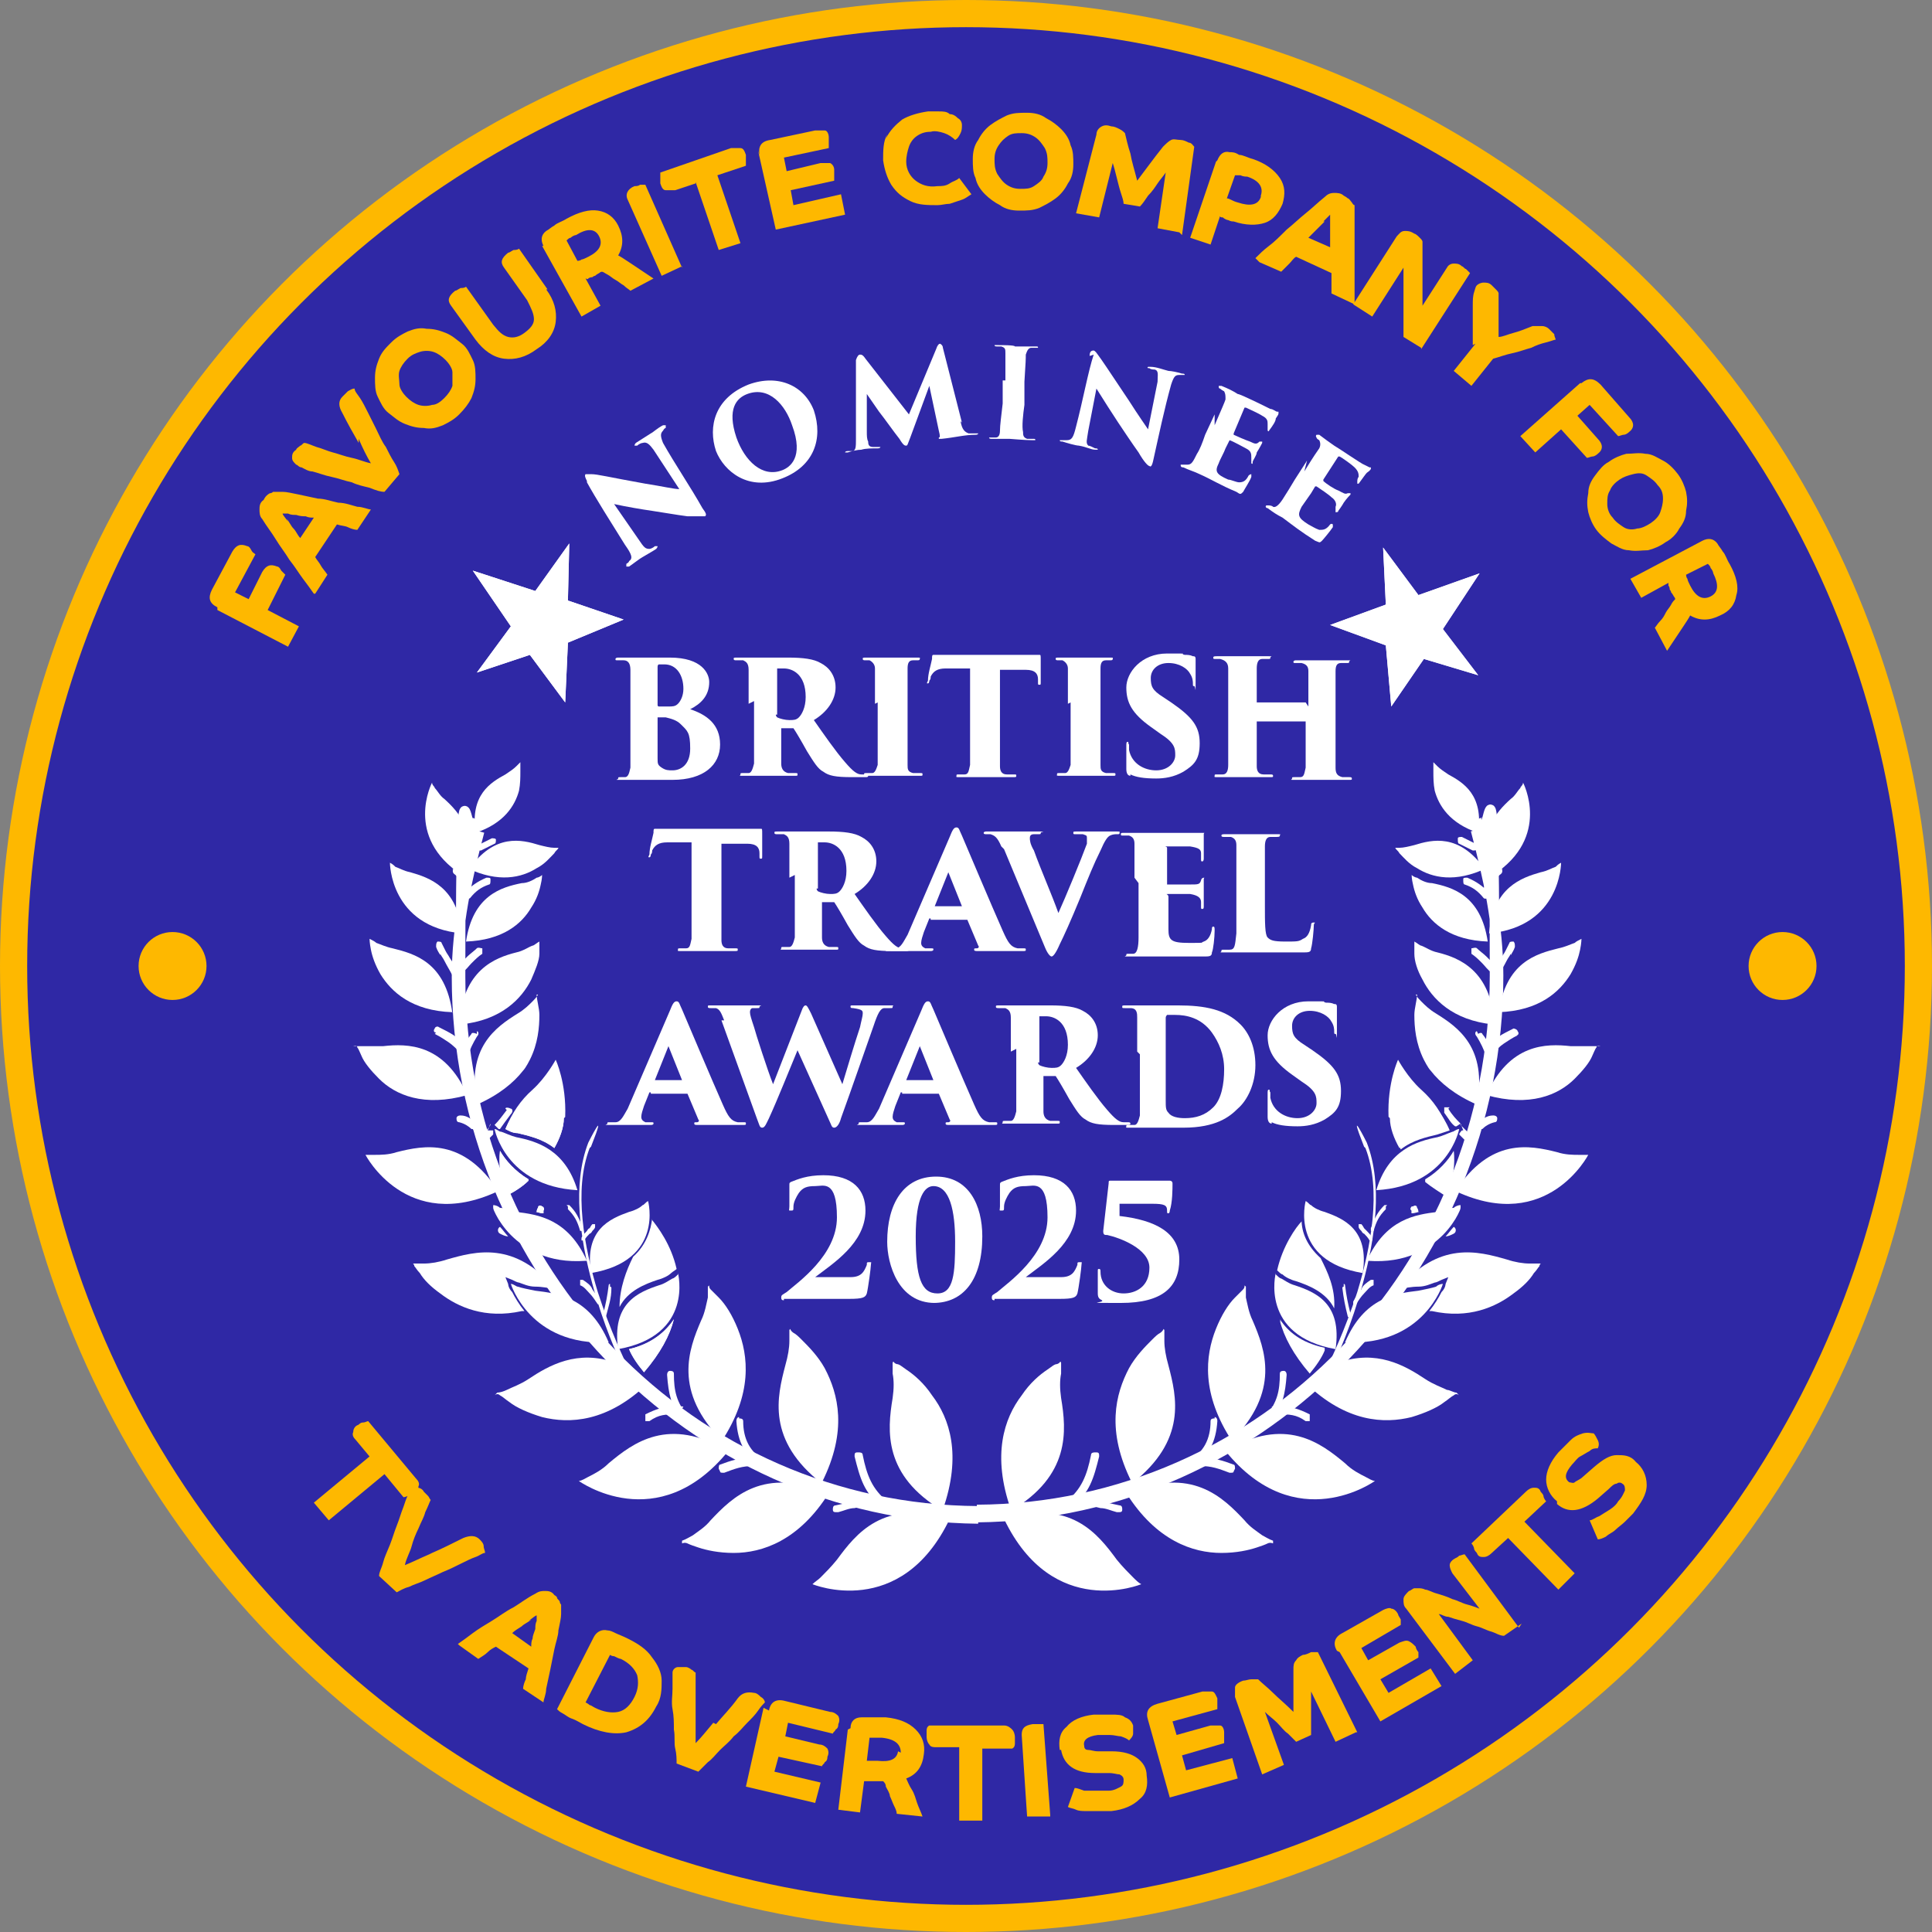 <?xml version="1.0" encoding="UTF-8"?>
<svg id="Layer_1" xmlns="http://www.w3.org/2000/svg" version="1.1" xmlns:xlink="http://www.w3.org/1999/xlink" viewBox="0 0 142.2 142.2">
  <rect x="0" y="0" width="142.2" height="142.2" fill="#808080" stroke="none"/>
  <!-- Generator: Adobe Illustrator 29.5.0, SVG Export Plug-In . SVG Version: 2.1.0 Build 137)  -->
  <defs>
    <style>
      .st0 {
        fill: #feb800;
      }

      .st1, .st2, .st3 {
        fill: #fff;
      }

      .st2 {
        fill-rule: evenodd;
      }

      .st4 {
        clip-path: url(#clippath-1);
      }

      .st3 {
        stroke: #fff;
        stroke-miterlimit: 3.9;
        stroke-width: .7px;
      }

      .st5 {
        fill: #2f28a5;
        stroke: #feb800;
        stroke-miterlimit: 10;
        stroke-width: 2px;
      }

      .st6 {
        clip-path: url(#clippath);
      }
    </style>
    <clipPath id="clippath">
      <polygon class="st1" points="41.6 51.7 41.8 47.3 45.9 45.6 41.8 44.2 41.9 40 39.4 43.5 34.8 42 37.6 46.1 35.1 49.5 39 48.2 41.6 51.7 41.6 51.7"/>
    </clipPath>
    <clipPath id="clippath-1">
      <polygon class="st1" points="97.9 46 102 47.5 102.4 52 104.8 48.5 108.8 49.7 106.2 46.3 108.9 42.2 104.4 43.8 101.8 40.3 102 44.5 97.9 46 97.9 46"/>
    </clipPath>
  </defs>
  <circle class="st5" cx="71.1" cy="71.1" r="70.1"/>
  <g>
    <g>
      <path class="st0" d="M16,44.7c-.6-.3-.7-.7-.4-1.3l1.5-2.8c.3-.5.6-.6,1.1-.4.1,0,.2.1.3.3s.2.2.3.3l-1.5,2.8,1,.5,1-2c.3-.5.6-.6,1.1-.4.1,0,.2.1.3.3.1.1.2.2.3.3l-1.3,2.6,2.3,1.2-.8,1.5-5.2-2.7Z"/>
      <path class="st0" d="M23.1,43.7c-.2-.3-.5-.7-.8-1.1-.3-.4-.6-.9-1-1.4-.3-.5-.7-1-1-1.5-.3-.5-.7-1-1-1.5-.2-.2-.2-.5-.2-.7,0-.2,0-.5.3-.7,0,0,.1-.2.2-.3,0,0,.2-.2.3-.2.1,0,.2-.1.2-.1.1,0,.4,0,.7,0s.7.1,1.2.2.9.2,1.4.3c.5,0,1,.2,1.5.3.5,0,1,.2,1.4.3.4,0,.8.2,1,.2l-1,1.5c-.2,0-.5-.1-.7-.2s-.5-.1-.8-.2l-1.6,2.4c.1.2.3.4.4.6.1.2.3.4.5.7l-.9,1.4ZM21.1,38.2c.2.2.3.5.5.7.2.2.3.5.5.7l1-1.5c-.2,0-.4,0-.6-.1-.2,0-.4,0-.7-.1-.2,0-.4,0-.6-.1-.2,0-.3,0-.4,0,0,.1.2.3.4.6Z"/>
      <path class="st0" d="M26.4,32.6c-.4-.7-.8-1.4-1.2-2.2-.3-.5-.3-.9,0-1.2.1-.1.3-.3.4-.4.2-.1.3-.2.5-.2,0,.2.2.4.4.7.2.3.4.7.6,1.1.2.4.4.8.6,1.2.2.4.4.9.7,1.3.2.4.4.8.6,1.1.2.3.3.6.4.9l-1.1,1.3c-.3,0-.6-.1-1.1-.3-.4-.1-.9-.2-1.3-.4-.5-.1-1-.3-1.5-.4-.5-.1-1-.3-1.4-.4-.3,0-.6-.2-.8-.3-.2,0-.3-.2-.4-.2-.2-.2-.3-.3-.3-.5,0-.2,0-.4.3-.6,0-.1.2-.2.3-.3.1,0,.2-.2.3-.2.2,0,.6.2.9.3.4.1.8.3,1.2.4.4.1.9.3,1.4.4s.9.3,1.4.4c-.3-.5-.6-1.1-.9-1.8Z"/>
      <path class="st0" d="M33.8,30.5c-.4.4-.8.6-1.2.8-.5.2-.9.3-1.4.2-.5,0-.9-.1-1.4-.3s-.8-.5-1.2-.8-.6-.8-.8-1.2-.2-.9-.2-1.4c0-.5.1-.9.3-1.4s.5-.8.9-1.2c.4-.4.8-.6,1.2-.8.5-.2.9-.3,1.4-.2.5,0,.9.1,1.4.3s.8.5,1.2.8.6.8.8,1.2c.2.4.2.9.2,1.4s-.1.9-.3,1.4c-.2.4-.5.8-.9,1.2ZM32.8,26.5c-.3-.3-.6-.5-.9-.6-.3-.1-.7-.1-1,0s-.6.2-.9.5c-.3.3-.5.6-.6.9s0,.7,0,1c0,.3.3.7.5.9.3.3.6.5.9.6.3.1.7.1,1,0,.3,0,.6-.2.9-.5.3-.3.5-.6.6-.9,0-.3,0-.7,0-1,0-.3-.3-.7-.5-.9Z"/>
      <path class="st0" d="M40.2,21.3c.6.8.8,1.6.7,2.4-.1.8-.6,1.5-1.4,2-.8.6-1.6.8-2.4.7s-1.5-.6-2.1-1.4l-1.8-2.5c-.3-.4-.2-.7.3-1.1.1,0,.2-.1.4-.2.1,0,.3,0,.4-.1l2,2.8c.4.5.7.8,1.1.9s.8,0,1.2-.3c.4-.3.7-.6.7-1,0-.4-.2-.8-.5-1.4l-1.7-2.4c-.3-.4-.2-.7.3-1.1.1,0,.2-.1.4-.2.1,0,.3,0,.4-.1l2.1,3Z"/>
      <path class="st0" d="M40,18.1c-.2-.4-.2-.8.2-1.1.2-.1.4-.3.6-.4.2-.2.6-.3.9-.5.9-.5,1.7-.7,2.3-.6.7.1,1.2.5,1.5,1.1.4.8.4,1.5,0,2.2.2.1.5.3.8.5.3.2.6.4.9.6.3.2.6.4.9.6l-1.7.9c-.1-.1-.3-.2-.5-.4-.2-.1-.4-.3-.6-.4s-.4-.3-.6-.4c-.2-.1-.3-.2-.4-.2,0,0-.1,0-.2.1,0,0-.2.1-.3.2,0,0-.1,0-.2.1,0,0-.2,0-.3.1s-.1,0-.2,0l1.1,2-1.4.8-2.9-5.2ZM44.1,17.4c-.3-.6-.9-.6-1.7-.1-.1,0-.3.1-.4.2-.1,0-.2.1-.3.2l.8,1.5c0,0,.2,0,.3-.1.1,0,.3-.1.5-.2.8-.4,1.1-.9.8-1.5Z"/>
      <path class="st0" d="M50.2,19.6l-1.5.7-2.5-5.6c-.2-.4,0-.8.5-1,.1,0,.3,0,.4-.1.1,0,.3,0,.4,0l2.7,6.1Z"/>
      <path class="st0" d="M51.2,13.5l-1.5.5c-.3,0-.5,0-.7,0-.2,0-.3-.2-.4-.5,0-.1,0-.3,0-.4,0-.2,0-.3,0-.4l5.2-1.8c.3,0,.5,0,.7,0,.2,0,.3.2.4.5,0,.1,0,.3,0,.4s0,.3,0,.4l-2.1.7,1.7,5-1.6.5-1.7-5Z"/>
      <path class="st0" d="M55.9,11.4c-.1-.6.1-1,.8-1.1l3.3-.7c.3,0,.5,0,.7,0,.2,0,.3.3.3.5,0,.1,0,.3,0,.4s0,.3,0,.4l-3.3.7.2,1,2.5-.6c.3,0,.5,0,.7,0,.2.1.3.3.3.5,0,.1,0,.3,0,.4,0,.2,0,.3,0,.4l-3.2.7.2,1.1,3.5-.8.3,1.5-5.1,1.1-1.3-5.8Z"/>
      <path class="st0" d="M65.2,10.2c.3-.6.7-1,1.2-1.4.5-.3,1.2-.5,1.9-.6.3,0,.6,0,.8,0,.3,0,.6,0,.8.2.3,0,.5.2.6.3.2.1.3.3.3.5,0,.2,0,.4-.1.6-.1.2-.2.4-.4.5-.2-.2-.5-.4-.8-.5s-.7-.2-1-.1c-.4,0-.7.1-1,.3s-.5.5-.6.8c-.1.3-.2.7-.2,1.1,0,.6.3,1.1.7,1.4.4.3.9.5,1.6.4.3,0,.6,0,.9-.2s.5-.2.7-.4l.9,1.2c-.2.1-.4.3-.7.4-.3.1-.6.2-.9.3-.3,0-.6.1-.9.1-.7,0-1.4,0-2-.3-.6-.3-1-.6-1.4-1.2-.3-.5-.5-1.1-.6-1.8,0-.7,0-1.4.3-1.9Z"/>
      <path class="st0" d="M75,15.5c-.5,0-1-.1-1.4-.4-.4-.2-.8-.5-1.1-.8-.3-.3-.6-.7-.7-1.2-.2-.4-.2-.9-.2-1.4s.1-1,.4-1.4c.2-.4.5-.8.9-1.1.4-.3.8-.5,1.2-.7.5-.2.9-.2,1.5-.2.5,0,1,.1,1.4.4.4.2.8.5,1.1.8s.6.7.7,1.2c.2.4.2.9.2,1.4s-.1,1-.4,1.4c-.2.4-.5.8-.9,1.1-.4.3-.8.5-1.2.7-.5.2-.9.2-1.5.2ZM77.1,12c0-.4,0-.7-.2-1.1-.2-.3-.4-.6-.7-.8-.3-.2-.6-.3-1-.3-.4,0-.7,0-1,.2s-.5.4-.7.7c-.2.3-.3.6-.3,1,0,.4,0,.7.2,1.1.2.3.4.6.7.8.3.2.6.3,1,.3.4,0,.7,0,1-.2.3-.2.6-.4.7-.7.2-.3.3-.6.3-1Z"/>
      <path class="st0" d="M86.8,17.1l-1.6-.3.6-4.1c-.2.3-.4.5-.6.8-.2.3-.4.6-.7.9-.2.3-.4.6-.6.8l-1.2-.2c0-.2-.1-.5-.2-.8s-.2-.7-.3-1.1-.2-.8-.3-1.1l-1,4-1.7-.3,1.5-5.8c0-.3.2-.5.4-.6.2-.1.4-.1.7,0,.2,0,.4.1.6.2s.3.2.4.3c.1.4.2.9.4,1.5.1.6.3,1.2.5,2,.3-.4.6-.8.9-1.2.3-.4.6-.8,1-1.3.2-.2.4-.4.6-.5s.4,0,.7,0c.2,0,.4.1.6.2.2,0,.3.2.4.3l-.9,6.5Z"/>
      <path class="st0" d="M89.6,11.8c.2-.5.5-.7.9-.6.2,0,.4,0,.7.2.3,0,.6.2,1,.3.9.3,1.6.8,2,1.4.4.6.4,1.2.2,1.9-.3.7-.7,1.2-1.3,1.4-.6.2-1.4.2-2.3-.1-.1,0-.2,0-.4-.1-.1,0-.3-.1-.4-.2-.1,0-.2,0-.2-.1l-.7,2.1-1.5-.5,1.9-5.6ZM92.8,14.4c.2-.6-.1-1.1-1-1.4-.1,0-.3,0-.5-.1-.2,0-.3,0-.4,0l-.6,1.7c.2,0,.4.2.8.3.9.3,1.5.2,1.7-.4Z"/>
      <path class="st0" d="M92.4,19c.3-.3.6-.6,1-.9s.8-.7,1.3-1.2c.5-.4.9-.8,1.4-1.2s.9-.8,1.4-1.2c.2-.2.4-.3.7-.3.2,0,.5,0,.7.2,0,0,.2.1.3.2.1,0,.2.2.3.3,0,0,.1.2.2.2,0,.1,0,.4,0,.7,0,.3,0,.7,0,1.2,0,.5,0,.9,0,1.5,0,.5,0,1,0,1.5,0,.5,0,1,0,1.4,0,.4,0,.8,0,1l-1.7-.8c0-.2,0-.5,0-.7,0-.3,0-.5,0-.8l-2.6-1.2c-.2.1-.3.3-.5.5-.2.2-.4.4-.6.6l-1.6-.7ZM97.5,16.3c-.2.2-.4.4-.6.6-.2.2-.4.4-.6.6l1.6.7c0-.2,0-.4,0-.6s0-.5,0-.7c0-.2,0-.4,0-.6,0-.2,0-.3,0-.5-.1.1-.3.3-.5.5Z"/>
      <path class="st0" d="M104.6,25.6l-1.3-.8c0-.3,0-.6,0-1s0-.8,0-1.2c0-.4,0-.8,0-1.2,0-.4,0-.7,0-1,0-.3,0-.5,0-.7l-2.3,3.6-1.4-.9,3.2-5c.2-.2.3-.4.6-.4.2,0,.4,0,.7.2.1,0,.3.2.4.3s.2.2.2.3c0,0,0,.2,0,.5s0,.6,0,.9c0,.4,0,.8,0,1.2,0,.4,0,.8,0,1.2,0,.4,0,.7,0,.9l1.8-2.8c.1-.2.3-.3.5-.3.2,0,.4,0,.6.2.1,0,.2.2.3.2,0,0,.2.2.3.3l-3.6,5.6Z"/>
      <path class="st0" d="M108.4,25.4c0-.3,0-.6,0-1.1,0-.5,0-1.1,0-1.8,0-.4,0-.7.1-1s.1-.4.2-.5c.1-.1.3-.2.5-.2.2,0,.4,0,.6.2,0,0,.2.2.3.3s.2.2.2.3c0,.2,0,.4,0,.7s0,.6,0,.9c0,.3,0,.6,0,.9,0,.3,0,.5,0,.7.3,0,.7-.2,1.1-.3s.9-.3,1.4-.5c.2,0,.5,0,.7,0s.4.1.5.2c.1.1.3.3.4.4,0,.2.1.3.1.4-.1,0-.3.1-.7.2s-.7.2-1.1.4c-.4.1-.9.3-1.4.4-.5.1-1,.3-1.4.4l-1.6,2-1.3-1.1,1.6-2Z"/>
      <path class="st0" d="M116.4,28.2c.5-.4.9-.4,1.4.1l2.1,2.4c.4.4.4.8,0,1.1,0,0-.2.2-.4.2-.1,0-.3.1-.4.1l-2.1-2.3-.9.8,1.5,1.7c.4.4.4.8,0,1.1,0,0-.2.2-.4.2-.1,0-.3.1-.4.1l-1.9-2.1-1.9,1.7-1.1-1.2,4.4-3.9Z"/>
      <path class="st0" d="M117.5,39c-.3-.4-.5-.9-.6-1.3-.1-.5-.1-.9,0-1.4,0-.5.2-.9.5-1.3s.6-.8,1-1c.4-.3.9-.5,1.3-.6.5,0,.9-.1,1.4,0,.5,0,.9.3,1.3.5s.8.6,1.1,1c.3.4.5.9.6,1.3.1.5.1.9,0,1.4,0,.5-.2.9-.5,1.3-.2.4-.6.8-1,1-.4.3-.9.5-1.3.6-.5,0-.9.1-1.4,0-.5,0-.9-.3-1.3-.5-.4-.3-.8-.6-1.1-1ZM121.5,38.5c.3-.2.6-.5.7-.8s.2-.6.2-1-.1-.7-.4-1c-.2-.3-.5-.5-.8-.7s-.6-.2-1-.1-.7.2-1,.4c-.3.2-.6.5-.7.8-.2.3-.2.6-.2,1,0,.3.1.7.4,1,.2.3.5.5.8.7s.7.2,1,.1c.3,0,.7-.2,1-.4Z"/>
      <path class="st0" d="M125.3,39.8c.4-.2.8-.2,1.1.2.1.2.3.4.4.6.2.2.3.6.5.9.5.9.7,1.7.5,2.3-.1.7-.5,1.2-1.2,1.5-.8.4-1.5.4-2.2,0-.1.2-.3.5-.5.8s-.4.6-.6.9c-.2.3-.4.6-.6.9l-.9-1.7c.1-.1.2-.3.4-.5s.3-.4.4-.6.3-.4.4-.6c.1-.2.2-.3.3-.4,0,0,0-.1-.1-.2,0,0-.1-.2-.2-.3,0,0,0-.1-.1-.2,0,0,0-.2-.1-.3,0,0,0-.1,0-.2l-2,1.1-.8-1.4,5.3-2.8ZM125.9,43.9c.6-.3.6-.9.2-1.7,0-.1-.1-.3-.2-.4,0-.1-.1-.2-.2-.3l-1.6.8c0,0,0,.2.1.3,0,.1.1.3.2.5.4.8.9,1.1,1.5.8Z"/>
    </g>
    <g>
      <path class="st0" d="M27.2,107.2l-1-1.2c-.2-.2-.3-.4-.2-.6,0-.2.1-.4.3-.5.1,0,.2-.2.4-.2s.3-.1.4-.1l3.5,4.2c.2.2.3.4.2.6,0,.2-.1.4-.3.5,0,0-.2.2-.4.2-.1,0-.3.1-.4.1l-1.4-1.7-4.1,3.4-1.1-1.3,4.1-3.4Z"/>
      <path class="st0" d="M31.8,114.3c.7-.3,1.5-.7,2.3-1.1.5-.2.9-.2,1.2.1.1.1.3.3.3.5s.1.3.1.5c-.2,0-.4.2-.7.3-.3.1-.7.3-1.1.5s-.8.4-1.3.6c-.4.2-.9.4-1.3.6-.4.2-.8.3-1.2.5-.4.1-.7.3-.9.4l-1.3-1.2c0-.3.2-.6.3-1s.3-.8.5-1.3c.2-.5.3-.9.5-1.4s.3-.9.5-1.4c.1-.3.2-.6.3-.8s.2-.3.2-.4c.2-.2.3-.3.5-.2.2,0,.4.1.5.3.1.1.2.2.3.3s.1.2.2.3c-.1.2-.2.5-.4.9-.1.4-.3.7-.5,1.2-.2.4-.4.9-.5,1.3s-.4.9-.5,1.4c.5-.2,1.1-.5,1.8-.8Z"/>
      <path class="st0" d="M33.7,121c.3-.2.7-.5,1.1-.8.4-.3.9-.6,1.4-.9s1-.7,1.6-1c.5-.3,1-.7,1.6-1,.3-.2.5-.2.7-.2s.5,0,.7.3c0,0,.2.1.2.2,0,.1.2.2.2.3s.1.2.1.2c0,.1,0,.4,0,.7s-.1.7-.2,1.2c0,.4-.2.9-.3,1.4s-.2,1-.3,1.5c-.1.5-.2.9-.3,1.4,0,.4-.2.8-.2,1l-1.5-1c0-.2.1-.5.2-.7,0-.2.1-.5.2-.8l-2.4-1.6c-.2.1-.4.2-.6.4s-.4.3-.7.5l-1.4-1ZM39.1,119.2c-.2.2-.5.3-.7.5-.3.2-.5.3-.7.5l1.4,1c0-.2,0-.4.1-.6,0-.2.1-.4.2-.7,0-.2,0-.4.1-.6,0-.2,0-.3,0-.4-.1,0-.3.2-.6.4Z"/>
      <path class="st0" d="M43.7,120.5c.2-.4.6-.6,1-.5.2,0,.4.1.6.2.2.1.5.2.9.4.8.4,1.4.8,1.8,1.4.4.5.7,1.1.7,1.7s0,1.3-.4,1.9c-.5,1-1.2,1.6-2.2,1.9-.9.2-2,0-3.2-.6-.2-.1-.5-.3-.8-.4-.3-.1-.5-.3-.7-.4-.2-.1-.3-.2-.4-.3l2.7-5.3ZM46.9,123.3c-.2-.5-.6-.9-1.2-1.2-.1,0-.3-.1-.5-.2-.2,0-.3-.1-.3-.1l-1.8,3.5c0,0,.2.1.3.2.1,0,.2.1.4.2.6.3,1.2.4,1.7.3.5-.1.9-.5,1.2-1.1.3-.6.3-1.1.2-1.6Z"/>
      <path class="st0" d="M52.7,126.9c.5-.6,1.1-1.2,1.6-1.9.3-.4.7-.5,1.2-.4.2,0,.4.2.5.3.2.1.3.3.3.4-.1.1-.3.3-.5.6-.2.3-.5.6-.8.9-.3.3-.6.7-1,1-.3.4-.7.7-1,1-.3.3-.6.7-.9.9-.3.3-.5.5-.7.7l-1.6-.6c0-.3,0-.7-.1-1.1s0-.9-.1-1.4c0-.5,0-1-.1-1.5s0-1,0-1.5c0-.4,0-.6,0-.8s0-.3,0-.4c0-.2.2-.4.4-.4.2,0,.4,0,.6,0,.1,0,.3.1.4.2.1,0,.2.2.3.2,0,.3,0,.6,0,1,0,.4,0,.8,0,1.3,0,.5,0,.9,0,1.4,0,.5,0,1,0,1.5.4-.4.8-.9,1.3-1.5Z"/>
      <path class="st0" d="M56.6,125.9c.1-.6.5-.9,1.2-.7l3.3.8c.3,0,.5.2.6.3.1.2.1.4,0,.6,0,.1,0,.3-.2.4,0,.1-.2.2-.2.3l-3.3-.8-.2,1,2.5.6c.3,0,.5.2.6.3.1.2.1.4,0,.6,0,.1,0,.3-.2.4,0,.1-.2.2-.2.3l-3.2-.7-.3,1.1,3.4.8-.4,1.5-5.1-1.2,1.3-5.8Z"/>
      <path class="st0" d="M62.6,127.2c0-.5.3-.8.8-.8.2,0,.5,0,.7,0s.6,0,1.1,0c1,.1,1.7.4,2.2.9s.7,1.1.6,1.8c-.1.9-.5,1.5-1.3,1.8.1.2.2.5.4.8s.3.7.4,1,.3.7.4,1l-1.9-.2c0-.2-.1-.4-.2-.6s-.2-.5-.3-.7c0-.2-.2-.5-.3-.7,0-.2-.1-.3-.2-.4,0,0-.1,0-.2,0,0,0-.2,0-.4,0,0,0-.2,0-.3,0-.1,0-.2,0-.3,0,0,0-.1,0-.2,0l-.3,2.3-1.6-.2.7-5.9ZM66.3,129c0-.6-.4-1-1.4-1.1-.1,0-.3,0-.5,0-.2,0-.3,0-.4,0l-.2,1.7c0,0,.2,0,.3,0,.1,0,.3,0,.5,0,.9.1,1.4-.1,1.5-.7Z"/>
      <path class="st0" d="M70.6,128.6h-1.6c-.3,0-.5,0-.6-.2-.1-.1-.2-.3-.2-.6,0-.1,0-.3,0-.4,0-.1,0-.3.2-.4h5.5c.3,0,.5.2.6.3s.2.3.2.6c0,.1,0,.3,0,.4,0,.1,0,.3-.2.4h-2.2s0,5.3,0,5.3h-1.7s0-5.3,0-5.3Z"/>
      <path class="st0" d="M77.3,133.7h-1.7c0,.1-.4-6-.4-6,0-.5.2-.7.8-.8.1,0,.3,0,.4,0,.1,0,.3,0,.4,0l.5,6.7Z"/>
      <path class="st0" d="M78,128.8c-.1-.7,0-1.3.5-1.7.4-.5,1.1-.8,2-.9.4,0,.9,0,1.3,0,.4,0,.8,0,1,.2.3.1.5.3.6.6,0,.2,0,.4,0,.6,0,.2-.2.4-.3.5-.1-.1-.3-.2-.6-.3-.2,0-.5-.1-.8-.1-.3,0-.6,0-.9,0-.8.1-1.1.4-1,.8,0,.2.1.3.3.3s.4.1.7.1h1c.9,0,1.5.2,1.9.5.4.3.7.7.7,1.3.1.7,0,1.3-.5,1.7-.5.5-1.2.8-2.1.9-.3,0-.5,0-.9,0-.3,0-.6,0-.9,0-.3,0-.6,0-.8-.1s-.4-.1-.6-.2l.5-1.4c.2,0,.4.1.7.2.3,0,.6,0,.9,0,.3,0,.6,0,.9,0,.4,0,.7-.2.9-.3s.2-.3.2-.5c0-.2-.1-.3-.3-.4-.2,0-.4-.1-.8-.1h-1c-1.5,0-2.3-.6-2.5-1.7Z"/>
      <path class="st0" d="M84.5,126.6c-.2-.6,0-1,.7-1.2l3.3-.9c.3,0,.5,0,.7,0s.3.3.4.5c0,.1,0,.3,0,.4s0,.3,0,.4l-3.3.9.3,1,2.5-.7c.3,0,.5,0,.7,0,.2,0,.3.3.3.5,0,.1,0,.3,0,.4,0,.2,0,.3,0,.4l-3.1.9.3,1.1,3.4-.9.4,1.5-5,1.4-1.6-5.7Z"/>
      <path class="st0" d="M99.8,127.5l-1.5.7-1.8-3.7c0,.3,0,.7,0,1.1,0,.4,0,.8,0,1.1,0,.4,0,.7,0,1l-1.1.5c-.2-.2-.4-.4-.6-.6-.3-.2-.5-.5-.8-.8-.3-.3-.6-.5-.9-.8l1.4,3.9-1.6.7-2-5.7c0-.3,0-.5,0-.7s.3-.4.6-.5c.2,0,.4-.1.6-.1.2,0,.4,0,.5,0,.3.3.7.6,1.1,1,.4.4.9.8,1.5,1.4,0-.5,0-1,0-1.5s0-1,0-1.6c0-.3,0-.5.2-.7.1-.2.3-.3.5-.4.2,0,.4-.1.6-.2.2,0,.4,0,.5,0l2.9,5.9Z"/>
      <path class="st0" d="M98.4,121.5c-.3-.5-.2-1,.4-1.3l3-1.7c.2-.1.5-.2.6-.1.2,0,.4.2.5.4,0,.1.1.2.2.4,0,.1,0,.3,0,.4l-2.9,1.7.5.9,2.3-1.3c.3-.1.5-.2.7-.1s.3.2.5.4c0,.1.1.3.2.4,0,.1,0,.3,0,.4l-2.8,1.6.6,1,3.1-1.8.8,1.3-4.5,2.6-3-5.1Z"/>
      <path class="st0" d="M112,119.5l-1.3.9c-.3,0-.6-.2-.9-.3-.4-.1-.7-.3-1.1-.4-.4-.1-.7-.3-1.1-.4s-.7-.2-1-.3c-.3,0-.5-.2-.7-.2l2.5,3.4-1.3,1-3.6-4.8c-.2-.2-.2-.4-.2-.7,0-.2.2-.4.4-.6.1,0,.3-.2.4-.2.1,0,.3,0,.4,0,0,0,.2,0,.4.1.2,0,.5.2.9.3.3.1.7.2,1.1.4.4.1.7.3,1.1.4s.6.2.9.3l-2-2.6c-.1-.2-.2-.4-.2-.6s.2-.4.4-.5.2-.1.3-.2c.1,0,.3-.1.4-.1l4,5.4Z"/>
      <path class="st0" d="M111,113.2l-1.2,1.1c-.2.2-.4.3-.6.3s-.4,0-.5-.3c0,0-.2-.2-.2-.3,0-.1-.1-.3-.2-.4l4-3.8c.2-.2.4-.3.6-.3s.4,0,.5.3c0,0,.2.2.2.3,0,.1.1.3.2.4l-1.6,1.5,3.7,3.8-1.2,1.2-3.7-3.8Z"/>
      <path class="st0" d="M114.6,110.5c-.5-.4-.8-1-.8-1.6s.3-1.3.9-2c.3-.3.6-.6.9-.9.3-.3.6-.4.9-.5.4-.1.6,0,.8,0,.1.1.2.3.3.5s.1.4,0,.6c-.2,0-.4,0-.6.2-.2.1-.5.3-.7.4s-.4.4-.6.6c-.5.6-.6,1-.2,1.3.1,0,.3.1.4,0s.4-.2.6-.4l.8-.7c.7-.6,1.2-.9,1.7-.9.5,0,1,0,1.4.5.5.4.8,1,.8,1.7,0,.7-.4,1.3-1,2.1-.2.2-.4.4-.6.6-.2.2-.5.4-.7.6s-.5.3-.7.5c-.2.1-.4.2-.6.2l-.6-1.4c.2,0,.4-.2.7-.3.3-.2.5-.3.8-.5.3-.2.5-.4.6-.6.3-.3.4-.6.5-.8,0-.2,0-.4-.2-.5-.1-.1-.3-.1-.4,0-.2,0-.4.2-.6.4l-.8.7c-1.2,1-2.2,1.1-3,.4Z"/>
    </g>
    <circle class="st0" cx="12.7" cy="71.1" r="2.5"/>
    <circle class="st0" cx="131.2" cy="71.1" r="2.5"/>
    <g>
      <path class="st3" d="M72,111.2c-21.1-.1-38.1-17.7-38.1-39.3s.5-7.3,1.4-10.7c-.9,3.4-1.7,7-1.7,10.7,0,21.7,17.3,39.7,38.4,39.9"/>
      <path class="st3" d="M71.9,111.1c21.1-.1,38.1-17.7,38.1-39.3s-.5-7.3-1.4-10.7c.9,3.4,1.7,7,1.7,10.7,0,21.7-17.3,39.7-38.4,39.9"/>
      <path class="st2" d="M33.8,75.3c.3-3.9,2.6-4.8,4.2-5.2.5-.1.9-.4,1.2-.5.1,0,.3-.2.5-.3,0,0,0,.3,0,.9,0,.5-.3,1.2-.6,1.9-.7,1.4-2.2,3-5.2,3.3h0Z"/>
      <path class="st1" d="M36.1,83.2h.2c0,.1,0,.3,0,.3-.1.1-.3.3-.4.4-.1.1-.3,0-.4,0,0,0-.1-.2,0-.4.3-.3.5-.5.6-.7,0,0,0,0,0-.1l-.2.5h0ZM37.2,81.6c0-.1.2-.1.4,0,.1,0,.2.2,0,.4-.3.4-.6.8-.8,1.1h-.1c0,0-.3-.3-.3-.3.3-.3.6-.7.9-1.1h0Z"/>
      <path class="st2" d="M46.3,99.3c1.7-.4,2.7-1.3,3.3-2.2h0c-.3,1.2-1,2.5-2.2,3.9-.5-.6-.9-1.2-1.1-1.7h0ZM48,89.8c.4.5,1.4,1.8,1.8,3.6-.1.1-.3.2-.4.3-.2.2-.6.4-1,.5-.9.3-2.2.8-2.8,2,0-1.4.5-2.7,1-3.7,1-.9,1.3-2,1.4-2.8h0Z"/>
      <path class="st1" d="M46.3,99.3c1.7-.4,2.7-1.3,3.3-2.2h0c-.3,1.2-1,2.5-2.2,3.9-.5-.6-.9-1.2-1.1-1.7h0Z"/>
      <path class="st2" d="M47.7,101.8c-3,2.9-5.8,3-7.8,2.5-1-.3-1.9-.7-2.4-1.1-.3-.2-.5-.4-.7-.5-.2-.2-.4,0-.4,0l.2-.2c.2,0,.5-.1.7-.2.4-.2,1-.4,1.6-.8,1.5-1,3.6-2.2,6.4-1.2v.2c0,0,.9.7.9.7l.3-.3c.4.2.8.5,1.2.8h0Z"/>
      <path class="st1" d="M38.4,96.5c-2.7.6-4.7-.3-6-1.3-.7-.5-1.2-1-1.5-1.5-.2-.2-.3-.4-.4-.5,0-.1-.1-.2-.1-.2.2,0,.5,0,.8,0,.5,0,1.1-.1,1.7-.3,2.1-.6,5-1.4,8,2.2-.5-.1-1-.2-1.5-.2-.5,0-.9-.2-1.2-.3-.1,0-.3-.1-.5-.2l-.5-.2.2.5s0,.3.3.6c.2.4.5.9.9,1.4h0Z"/>
      <path class="st2" d="M38.9,86.9c-.4.4-1,.8-1.6,1.1-.5-1.3-.6-2.3-.5-3.3.4.7,1.1,1.5,2.1,2.1h0ZM41.5,82.3c0,.7-.3,1.5-.7,2.2-.9-.7-1.9-.9-2.7-1.1-.4,0-.7-.2-.9-.3.5-1.2,1.3-2.1,2.1-2.8.5.7,1.2,1.4,2.3,1.9h0ZM40.8,78.7"/>
      <path class="st1" d="M38.9,86.9c-.4.4-1,.8-1.6,1.1-.5-1.3-.6-2.3-.5-3.3.4.7,1.1,1.5,2.1,2.1h0Z"/>
      <path class="st1" d="M41.5,82.3c0,.7-.3,1.5-.7,2.2-.9-.7-1.9-.9-2.7-1.1-.4,0-.7-.2-.9-.3.5-1.2,1.1-2.1,2-2.9,1-.9,1.7-2.2,1.7-2.2,0,0,.8,1.7.7,4.2h0Z"/>
      <path class="st1" d="M36.6,87.7c-6.7,3.1-9.7-2.7-9.7-2.7.2,0,.5,0,.7,0,.4,0,1,0,1.6-.2,2-.5,4.9-1.1,7.5,2.9h0Z"/>
      <path class="st1" d="M39.5,73.2c0,.4.2,1,.2,1.5,0,.9-.1,2.1-.7,3.3,0,0-.3.6-.5.8-.7.9-1.8,1.8-3.4,2.5-.8-4.2,1.4-5.7,3-6.7.5-.3.8-.6,1.1-.9.1-.1.3-.3.4-.5h0Z"/>
      <path class="st2" d="M34.4,80.6c-3.2.9-5.3,0-6.5-1.2-.6-.6-1.1-1.2-1.3-1.7-.1-.2-.2-.5-.3-.6,0-.2-.3-.1-.3-.1h.2c.2,0,.4,0,.6,0,.4,0,.9,0,1.4,0,1.8-.2,4.5-.2,6.2,3.6h0Z"/>
      <path class="st1" d="M33.3,74.5c-3-.1-4.5-1.5-5.3-2.8-.4-.7-.6-1.3-.7-1.8-.1-.5-.1-.8-.1-.8.2.1.4.2.5.3.3.1.7.3,1.2.4,1.6.4,3.9,1,4.4,4.8h0Z"/>
      <path class="st2" d="M34.3,69.3c.5-3.4,2.6-4,4.1-4.3.4,0,.8-.2,1.1-.4.1,0,.3-.1.4-.2,0,0,0,.3-.1.7-.1.5-.3,1.1-.7,1.7-.7,1.2-2.1,2.4-4.8,2.5h0Z"/>
      <path class="st1" d="M34,68.7c-5.3-.5-5.3-5.2-5.3-5.2.2.1.3.2.4.3.3.1.6.3,1.1.4,1.4.4,3.5,1.1,3.8,4.5h0Z"/>
      <path class="st1" d="M34,64.4c-4.3-2.8-2.2-6.8-2.2-6.8,0,.2.2.3.2.4.2.2.4.6.7.8,1.1,1,2.5,2.5,1.3,5.5h0Z"/>
      <path class="st1" d="M34.5,64c1.9-2.7,3.9-2.2,5.2-1.8.4.1.8.2,1.1.2.1,0,.3,0,.5,0,0,0,0,0,0,0,0,0-.1,0-.2,0,0,.1-.2.2-.3.4-.3.3-.7.8-1.3,1.1-1.1.7-2.8,1.1-5.1,0h0Z"/>
      <path class="st1" d="M38.3,56.2c0,.2,0,.4,0,.6,0,.4,0,.9-.1,1.4-.3,1.1-1.1,2.4-3.2,3.1-.4-2.8,1.1-3.7,2.2-4.3.3-.2.6-.4.8-.6,0,0,.2-.2.3-.3h0Z"/>
      <path class="st1" d="M53.2,106.1c-3.7-3.7-2.5-6.8-1.6-8.9.3-.6.4-1.3.5-1.7,0-.2,0-.5,0-.8.2-.2,0,0,.2.2.1.1.3.3.6.6.5.5,1,1.3,1.4,2.3.8,2,1.1,4.8-1.2,8.3h0Z"/>
      <path class="st1" d="M53.6,106.8c-5.2,6.4-11,2.2-11,2.2.2,0,.5-.2.7-.3.4-.2,1-.5,1.5-1,1.8-1.5,4.4-3.5,8.8-.9h0Z"/>
      <path class="st1" d="M60.5,109.2c-4.1-3.2-3.3-6.4-2.7-8.7.2-.7.3-1.3.3-1.8,0-.2,0-.5,0-.8.1-.2,0,0,.3.2.2.1.4.3.6.5.5.5,1.2,1.2,1.7,2.1,1,1.9,1.7,4.6-.2,8.4h0Z"/>
      <path class="st2" d="M61,109.9c-2.2,3.5-4.9,4.4-7,4.4-1.1,0-2-.2-2.6-.4-.3-.1-.6-.2-.8-.3-.2-.1-.4,0-.4,0v-.2c.3-.1.6-.3.8-.4.4-.3.9-.6,1.3-1.1,1.6-1.7,3.9-4,8.6-2h0Z"/>
      <path class="st1" d="M54.4,104.4c.1,0,.3,0,.3.2,0,1.3.5,2.3,1.6,2.9.1,0,.2.2.1.3,0,.1-.2.2-.3.1-1.3-.7-1.8-1.8-1.9-3.3,0-.2.1-.3.2-.3h0Z"/>
      <path class="st1" d="M52.9,108.1c0-.1,0-.3.1-.3.8-.3,1.4-.5,2.4-.5.2,0,.3.1.3.3,0,.1,0,.3-.2.3-.9,0-1.4.2-2.2.5-.2,0-.3,0-.3-.1h0Z"/>
      <path class="st1" d="M49.3,100.9c.1,0,.3,0,.3.2,0,1.3.2,2.1,1,3.1.1.1,0,.3,0,.4-.1,0-.3,0-.4,0-.8-1.1-1-2-1.1-3.4,0-.2.1-.3.2-.3h0Z"/>
      <path class="st1" d="M47.5,104.5c0-.1,0-.3,0-.4.8-.4,1.4-.6,2.3-.6s.3.1.3.3,0,.3-.3.3c-.8,0-1.3,0-2,.5-.1,0-.3,0-.3,0h0Z"/>
      <path class="st1" d="M39.5,89.2c0,0,0-.2.1-.3,0-.2.2-.2.3-.1.1,0,.2.2.1.3v.2c-.3,0-.4-.1-.6-.1h0Z"/>
      <path class="st1" d="M39.5,89.2c0,0,0-.2.1-.3,0-.2.2-.2.3-.1.1,0,.2.2.1.3v.2c-.3,0-.4-.1-.6-.1h0Z"/>
      <path class="st1" d="M36.8,90.3c.2.2.4.5.6.7h0c-.2,0-.4-.1-.6-.2-.2-.1-.2-.4,0-.5h0Z"/>
      <path class="st1" d="M34.7,83.1c-.2-.2-.5-.4-.9-.5-.2,0-.2-.2-.2-.3,0-.1.1-.2.3-.2.5,0,.8.3,1.1.5.1.1.3.3.4.5.1.2.3.4.4.5.1.1,0,.3,0,.4-.1,0-.3,0-.4,0-.1-.2-.2-.3-.3-.5-.1-.1-.2-.3-.3-.4h0Z"/>
      <path class="st1" d="M32.1,76c-.2,0-.2-.2-.1-.3,0-.1.2-.2.3-.1.4.2.8.4,1.1.6.3.2.6.5.9.9.1.1.1.3,0,.4,0,0-.2.1-.4,0-.3-.3-.6-.6-.9-.8-.3-.2-.6-.4-1-.6h0Z"/>
      <path class="st1" d="M35.1,75.9c.1,0,.2.2,0,.4-.3.5-.5.9-.7,1.5,0,.2-.2.2-.3.2-.1,0-.2-.2-.2-.3.2-.7.4-1.1.8-1.6,0-.1.2-.1.4,0h0Z"/>
      <path class="st1" d="M35.1,69.8c.1-.1.3,0,.4,0,0,.1,0,.3,0,.4-.3.2-.5.4-.8.7-.2.2-.4.5-.7.7-.1.1-.3,0-.4,0,0,0-.1-.2,0-.4.3-.3.5-.5.8-.8.2-.2.5-.4.8-.7h0Z"/>
      <path class="st1" d="M32.4,70.3c-.1-.2-.2-.3-.3-.6,0-.2,0-.3.1-.4.1,0,.3,0,.3.1.1.2.2.4.3.6.1.2.2.3.3.5.2.3.4.6.6,1.1,0,.2,0,.3-.1.3-.1,0-.3,0-.3-.1-.2-.4-.4-.7-.6-1.1-.1-.2-.2-.3-.3-.5h0Z"/>
      <path class="st1" d="M36.1,64.8c0,.1,0,.3-.1.3-.6.2-1,.5-1.4,1-.1.1-.3,0-.4,0,0,0-.1-.2,0-.4.5-.5.9-.8,1.6-1.1.2,0,.3,0,.3.1h0Z"/>
      <path class="st1" d="M33.3,64c0-.1.2-.1.4,0,.5.4.8.8,1,1.4,0,.2,0,.3-.2.3-.1,0-.3,0-.3-.2-.2-.5-.4-.9-.8-1.2-.1-.1-.1-.3,0-.4h0Z"/>
      <path class="st1" d="M36.5,61.8c0,.1,0,.3-.1.3l-1,.5c-.1,0-.3,0-.3-.1,0-.1,0-.3.1-.3l1-.5c.1,0,.3,0,.3.1h0Z"/>
      <path class="st1" d="M34.7,60.2c.1,0,.3,0,.3.2.1.6.2,1,.3,1.6,0,.2-.1.3-.2.3-.1,0-.3,0-.3-.2,0-.6-.1-1-.2-1.5,0-.2,0-.3.2-.3h0Z"/>
      <path class="st1" d="M43.4,84.5c-1.2,3.1-.4,7.3.6,10.6.9,2.8,2,5.1,2.3,5.7h0c0,0-.6-.5-.6-.5-.2-.4-1.3-2.8-2.1-5.8-.9-3.3-1.5-7.3-.3-10.4,0,0,1.5-3,.2.3Z"/>
      <path class="st1" d="M49.9,93.7s1.2,4.6-4.4,5.6c-.5-3.4,1.5-4.2,3-4.7.4-.1.8-.4,1-.5.1,0,.3-.2.4-.3h0Z"/>
      <path class="st1" d="M44.8,98.8c-5.8.3-7.2-4.3-7.2-4.3.2,0,.4.2.5.2.3.1.8.2,1.3.3,1.7.2,4,.5,5.4,3.8h0Z"/>
      <path class="st1" d="M47.7,88.4s1.2,4.4-4.2,5.3c-.5-3.2,1.4-4,2.8-4.5.4-.1.8-.3,1-.5.1,0,.2-.2.4-.3h0Z"/>
      <path class="st1" d="M43.1,92.8c-2.8.2-4.5-.9-5.5-1.9-.5-.5-.9-1.1-1.1-1.5-.1-.2-.2-.4-.2-.5,0-.1,0-.2,0-.2.2,0,.4.1.5.2.3,0,.7.2,1.2.3,1.6.2,3.8.5,5.2,3.6h0Z"/>
      <path class="st1" d="M42.5,87.6c-5.3-.3-6.1-4.5-6.1-4.5.2,0,.3.2.5.2.3.1.7.3,1.1.4,1.5.3,3.6.9,4.5,3.9h0Z"/>
      <path class="st1" d="M44.9,94.7c0,0,.1,0,.1.1,0,.8-.2,1.3-.4,2.1,0,0,0,.1-.2,0,0,0-.1,0,0-.2.2-.8.3-1.3.4-2.1,0,0,0-.1.1-.1h0Z"/>
      <path class="st1" d="M42.7,94.4c0,0,0-.1,0-.2,0,0,.1,0,.2,0,.3.2.6.4.7.7.2.3.4.5.6.9,0,0,0,.1,0,.2,0,0-.1,0-.2,0-.2-.3-.4-.6-.6-.8-.2-.2-.4-.5-.7-.6h0Z"/>
      <path class="st1" d="M43.4,90.4c0,0,.1-.2.2-.3,0,0,.1,0,.2,0,0,0,0,.1,0,.2,0,.1-.1.2-.2.3,0,0-.1.2-.2.2-.1.1-.3.3-.4.5,0,0-.1,0-.2,0,0,0,0-.1,0-.2.1-.2.3-.4.4-.5,0,0,.1-.2.2-.2h0Z"/>
      <path class="st1" d="M41.7,88.7c0,0,.1,0,.2,0,.5.5.7.9,1,1.7,0,0,0,.1,0,.2,0,0-.1,0-.2,0-.2-.7-.4-1.1-.9-1.6,0,0,0-.1,0-.2h0Z"/>
      <g>
        <polygon class="st1" points="41.6 51.7 41.8 47.3 45.9 45.6 41.8 44.2 41.9 40 39.4 43.5 34.8 42 37.6 46.1 35.1 49.5 39 48.2 41.6 51.7 41.6 51.7"/>
        <g class="st6">
          <polygon class="st1" points="39.4 43.2 39.9 45.9 34.4 41.8 39.4 43.2 39.4 43.2"/>
          <polygon class="st1" points="42.1 44 39.9 45.9 41.9 39.7 42.1 44 42.1 44"/>
          <polygon class="st1" points="39.4 43.2 39.9 45.9 41.9 39.7 39.4 43.2 39.4 43.2"/>
          <polygon class="st1" points="42.1 44 39.9 45.9 46.2 45.6 42.1 44 42.1 44"/>
          <polygon class="st1" points="46.2 45.6 39.9 45.9 42.1 47.5 46.2 45.6 46.2 45.6"/>
          <polygon class="st1" points="42.1 47.5 39.9 45.9 41.7 52.4 42.1 47.5 42.1 47.5"/>
          <polygon class="st1" points="41.7 52.4 39.9 45.9 38.9 48.6 41.7 52.4 41.7 52.4"/>
          <polygon class="st1" points="38.9 48.6 39.9 45.9 34.9 49.7 38.9 48.6 38.9 48.6"/>
          <polygon class="st1" points="34.9 49.7 39.9 45.9 37.4 46.1 34.9 49.7 34.9 49.7"/>
          <polygon class="st1" points="37.4 46.1 39.9 45.9 34.4 41.8 37.4 46.1 37.4 46.1"/>
        </g>
      </g>
      <g>
        <polygon class="st1" points="97.9 46 102 47.5 102.4 52 104.8 48.5 108.8 49.7 106.2 46.3 108.9 42.2 104.4 43.8 101.8 40.3 102 44.5 97.9 46 97.9 46"/>
        <g class="st4">
          <polygon class="st1" points="106.5 46.3 103.9 46.1 109.3 41.9 106.5 46.3 106.5 46.3"/>
          <polygon class="st1" points="105 48.8 103.9 46.1 109 49.9 105 48.8 105 48.8"/>
          <polygon class="st1" points="106.5 46.3 103.9 46.1 109 49.9 106.5 46.3 106.5 46.3"/>
          <polygon class="st1" points="105 48.8 103.9 46.1 102.3 52.4 105 48.8 105 48.8"/>
          <polygon class="st1" points="102.3 52.4 103.9 46.1 101.7 47.8 102.3 52.4 102.3 52.4"/>
          <polygon class="st1" points="101.7 47.8 103.9 46.1 97.3 46 101.7 47.8 101.7 47.8"/>
          <polygon class="st1" points="97.3 46 103.9 46.1 101.6 44.3 97.3 46 97.3 46"/>
          <polygon class="st1" points="101.6 44.3 103.9 46.1 101.8 40.1 101.6 44.3 101.6 44.3"/>
          <polygon class="st1" points="101.8 40.1 103.9 46.1 104.4 43.6 101.8 40.1 101.8 40.1"/>
          <polygon class="st1" points="104.4 43.6 103.9 46.1 109.3 41.9 104.4 43.6 104.4 43.6"/>
        </g>
      </g>
      <path class="st1" d="M69.4,111.2c-4.4-2.6-4.1-5.9-3.7-8.3.1-.7.1-1.3,0-1.8,0-.2,0-.5,0-.8.1-.2,0,0,.3.1.2,0,.4.2.7.4.6.4,1.3,1,1.9,1.9,1.3,1.7,2.2,4.4.8,8.4h0Z"/>
      <path class="st1" d="M59.8,116.6c.2-.2.4-.3.6-.5.3-.3.8-.8,1.2-1.3,1.4-1.9,3.4-4.5,8.3-3-3.6,7.5-10.1,4.8-10.1,4.8h0Z"/>
      <path class="st1" d="M63.2,106.9c.1,0,.3,0,.3.2.3,1.5.7,2.5,1.8,3.4.1.1.1.3,0,.4,0,.1-.2.2-.4,0-1.3-1-1.6-2.1-2-3.7,0-.2,0-.3.2-.3h0Z"/>
      <path class="st1" d="M61.6,111.3c-.2,0-.3,0-.3-.2,0-.1,0-.3.2-.3.5-.1.9-.2,1.3-.3.4,0,.8-.2,1.3-.2.2,0,.3.1.3.2,0,.1,0,.3-.2.3-.5,0-.9.1-1.3.2-.4,0-.8.2-1.2.3h0Z"/>
      <path class="st2" d="M110,75.3c-.3-3.9-2.6-4.8-4.2-5.2-.5-.1-.9-.4-1.2-.5-.1,0-.3-.2-.5-.3,0,0,0,.3,0,.9,0,.5.2,1.2.6,1.9.7,1.4,2.2,3,5.2,3.3h0Z"/>
      <path class="st1" d="M107.7,83.2l-.2-.5c0,.1,0,.1,0,.1.2.2.4.4.7.7.1.1,0,.3,0,.4,0,0-.2.1-.4,0-.2-.2-.3-.3-.4-.4h0c0-.1.2-.3.2-.3h0ZM106.6,81.6c.3.5.6.8.9,1.1l-.3.2h-.1c-.3-.2-.5-.6-.8-1,0-.1,0-.3,0-.4.1,0,.3,0,.4,0h0Z"/>
      <path class="st2" d="M97.5,99.3c-.3.6-.7,1.1-1.1,1.7-1.1-1.4-1.8-2.7-2.2-3.9h0c.6.9,1.5,1.7,3.3,2.1h0ZM95.8,89.8c0,.9.4,1.9,1.4,2.8.5,1,1.1,2.2,1,3.7-.6-1.2-1.9-1.7-2.8-2-.4-.1-.8-.3-1-.5-.1,0-.3-.2-.4-.3.4-1.8,1.4-3.2,1.8-3.6h0Z"/>
      <path class="st1" d="M97.5,99.3c-1.7-.4-2.7-1.3-3.3-2.1h0c.3,1.2,1,2.5,2.2,3.9.5-.6.9-1.2,1.1-1.7h0Z"/>
      <path class="st2" d="M96.1,101.8c3,2.9,5.8,3,7.8,2.5,1-.3,1.9-.7,2.4-1.1.3-.2.5-.4.7-.5.2-.2.4,0,.4,0l-.2-.2c-.2,0-.5-.2-.7-.2-.4-.2-1-.4-1.6-.8-1.5-1-3.6-2.2-6.4-1.2v.2c0,0-.9.7-.9.7l-.3-.3c-.4.2-.8.5-1.2.8h0Z"/>
      <path class="st1" d="M105.4,96.5c2.7.6,4.7-.3,6-1.3.7-.5,1.2-1,1.5-1.5.2-.2.3-.4.4-.5,0-.1.1-.2.1-.2-.2,0-.5,0-.8,0-.5,0-1.1-.1-1.7-.3-2.1-.6-5-1.4-8,2.2.5-.1,1-.2,1.5-.2.5,0,.9-.2,1.2-.3.1,0,.3-.1.5-.2l.5-.2-.2.5s0,.3-.3.6c-.2.4-.5.9-.9,1.4h0Z"/>
      <path class="st2" d="M104.9,86.9c1.1-.6,1.7-1.4,2.1-2.1,0,.9,0,2-.5,3.3-.6-.4-1.1-.7-1.6-1.1h0ZM102.3,82.3c1.1-.5,1.8-1.2,2.3-1.9.8.7,1.6,1.6,2.1,2.8-.3.1-.6.2-.9.3-.8.2-1.8.4-2.7,1.1-.4-.8-.6-1.5-.7-2.2h0ZM103.1,78.7"/>
      <path class="st1" d="M104.9,86.9c.4.4,1,.8,1.6,1.1.5-1.3.6-2.3.5-3.3-.4.7-1.1,1.5-2.1,2.1h0Z"/>
      <path class="st1" d="M102.3,82.3c0,.7.3,1.5.7,2.2.9-.7,1.9-.9,2.7-1.1.4,0,.7-.2.9-.3-.5-1.2-1.1-2.1-2-2.9-1-.9-1.7-2.2-1.7-2.2,0,0-.8,1.7-.7,4.2h0Z"/>
      <path class="st1" d="M107.2,87.7c6.7,3.1,9.7-2.7,9.7-2.7-.2,0-.5,0-.7,0-.4,0-1,0-1.6-.2-2-.5-4.9-1.1-7.5,2.9h0Z"/>
      <path class="st1" d="M104.3,73.2c0,.4-.2,1-.2,1.5,0,.9.1,2.1.7,3.3,0,0,.3.6.5.8.7.9,1.8,1.8,3.4,2.5.8-4.2-1.4-5.7-3-6.7-.5-.3-.8-.6-1.1-.9-.1-.1-.3-.3-.4-.5h0Z"/>
      <path class="st2" d="M109.4,80.6c3.2.9,5.3,0,6.5-1.2.6-.6,1.1-1.2,1.3-1.7.1-.2.2-.5.3-.6,0-.2.3-.1.3-.1h-.2c-.2,0-.4,0-.6,0-.4,0-.9,0-1.4,0-1.8-.2-4.5-.2-6.2,3.6h0Z"/>
      <path class="st1" d="M110.3,74.5c3-.1,4.5-1.5,5.3-2.8.4-.7.6-1.3.7-1.8.1-.5.1-.8.1-.8-.2.1-.4.2-.5.3-.3.1-.7.3-1.2.4-1.6.4-3.9,1-4.4,4.8h0Z"/>
      <path class="st2" d="M109.5,69.3c-.5-3.4-2.6-4-4.1-4.3-.4,0-.8-.2-1.1-.4-.1,0-.3-.1-.4-.2,0,0,0,.3.1.7.1.5.3,1.1.7,1.7.7,1.2,2.1,2.4,4.8,2.5h0Z"/>
      <path class="st1" d="M109.6,68.7c5.3-.5,5.3-5.2,5.3-5.2-.2.1-.3.2-.4.3-.3.1-.6.3-1.1.4-1.4.4-3.5,1.1-3.8,4.5h0Z"/>
      <path class="st1" d="M109.9,64.4c4.3-2.8,2.2-6.8,2.2-6.8,0,.2-.2.3-.2.4-.2.2-.4.6-.7.8-1.1,1-2.5,2.5-1.3,5.5h0Z"/>
      <path class="st1" d="M109.3,64c-1.9-2.7-3.9-2.2-5.2-1.8-.4.1-.8.2-1.1.2-.1,0-.3,0-.5,0,0,0,0,0,0,0,0,0,.1,0,.2,0,0,.1.2.2.3.4.3.3.7.8,1.3,1.1,1.1.7,2.8,1.1,5.1,0h0Z"/>
      <path class="st1" d="M105.5,56.2c0,.2,0,.4,0,.6,0,.4,0,.9.1,1.4.3,1.1,1.1,2.4,3.2,3.1.4-2.8-1.1-3.7-2.2-4.3-.3-.2-.6-.4-.8-.6,0,0-.2-.2-.3-.3h0Z"/>
      <path class="st1" d="M90.6,106.1c3.7-3.7,2.5-6.8,1.6-8.9-.3-.6-.4-1.3-.5-1.7,0-.2,0-.5,0-.8-.2-.2,0,0-.2.2-.1.1-.3.3-.6.6-.5.5-1,1.3-1.4,2.3-.8,2-1.1,4.8,1.2,8.3h0Z"/>
      <path class="st1" d="M90.2,106.8c5.2,6.4,11,2.2,11,2.2-.2,0-.5-.2-.7-.3-.4-.2-1-.5-1.5-1-1.8-1.5-4.4-3.5-8.8-.9h0Z"/>
      <path class="st1" d="M83.3,109.2c4.1-3.2,3.3-6.4,2.7-8.7-.2-.7-.3-1.3-.3-1.8,0-.2,0-.5,0-.8-.1-.2,0,0-.3.2-.2.1-.4.3-.6.5-.5.5-1.2,1.2-1.7,2.1-1,1.9-1.7,4.6.2,8.4h0Z"/>
      <path class="st2" d="M82.9,109.9c2.2,3.5,4.9,4.4,7,4.4,1.1,0,2-.2,2.6-.4.3-.1.6-.2.8-.3.2-.1.4,0,.4,0v-.2c-.3-.1-.6-.3-.8-.4-.4-.3-.9-.6-1.3-1.1-1.6-1.7-3.9-4-8.6-2h0Z"/>
      <path class="st1" d="M89.4,104.4c-.1,0-.3,0-.3.2,0,1.3-.5,2.3-1.6,2.9-.1,0-.2.2-.1.3,0,.1.2.2.3.1,1.3-.7,1.8-1.8,1.9-3.3,0-.2-.1-.3-.2-.3h0Z"/>
      <path class="st1" d="M90.9,108.1c0-.1,0-.3-.1-.3-.8-.3-1.4-.5-2.4-.5-.2,0-.3.1-.3.3,0,.1,0,.3.2.3.9,0,1.4.2,2.2.5.2,0,.3,0,.3-.1h0Z"/>
      <path class="st1" d="M94.5,100.9c-.1,0-.3,0-.3.2,0,1.3-.2,2.1-1,3.1-.1.1,0,.3,0,.4.1,0,.3,0,.4,0,.8-1.1,1-2,1.1-3.4,0-.2-.1-.3-.2-.3h0Z"/>
      <path class="st1" d="M96.4,104.5c0-.1,0-.3,0-.4-.8-.4-1.4-.6-2.3-.6s-.3.1-.3.3,0,.3.3.3c.8,0,1.3,0,2,.5.1,0,.3,0,.3,0h0Z"/>
      <path class="st1" d="M104.4,89.2c-.2,0-.3,0-.5.1v-.2c-.2-.1,0-.3,0-.3.1,0,.3,0,.3.1,0,0,0,.2.1.3h0Z"/>
      <path class="st1" d="M104.4,89.2c0,0,0-.2-.1-.3,0-.2-.2-.2-.3-.1-.1,0-.2.2-.1.3v.2c.3,0,.4-.1.6-.1h0Z"/>
      <path class="st1" d="M107,90.3c-.2.2-.4.5-.6.7h0c.2,0,.4-.1.6-.2.2-.1.2-.4,0-.5h0Z"/>
      <path class="st1" d="M109.1,83.1c.2-.2.5-.4.9-.5.2,0,.2-.2.2-.3,0-.1-.1-.2-.3-.2-.5,0-.8.3-1.1.5-.1.1-.3.3-.4.5-.1.2-.3.4-.4.5-.1.1,0,.3,0,.4.1,0,.3,0,.4,0,.1-.2.2-.3.3-.5.1-.1.2-.3.3-.4h0Z"/>
      <path class="st1" d="M111.6,76.2c.2,0,.2-.2.1-.3,0-.1-.2-.2-.3-.2-.4.2-.8.4-1.1.6-.3.2-.6.5-.9.9-.1.1-.1.3,0,.4,0,0,.2.1.4,0,.3-.3.6-.6.9-.8.3-.2.6-.4,1-.6h0Z"/>
      <path class="st1" d="M108.7,75.9c-.1,0-.2.2,0,.4.3.5.5.9.7,1.5,0,.2.2.2.3.2.1,0,.2-.2.2-.3-.2-.7-.4-1.1-.8-1.6,0-.1-.2-.1-.3,0h0Z"/>
      <path class="st1" d="M108.7,69.8c-.1-.1-.3,0-.4,0,0,.1,0,.3,0,.4.3.2.5.4.8.7.2.2.4.5.7.7.1.1.3,0,.4,0,0,0,.1-.2,0-.4-.3-.3-.5-.5-.8-.8-.2-.2-.5-.4-.8-.7h0Z"/>
      <path class="st1" d="M111.2,70.3c.1-.2.2-.3.3-.6,0-.2,0-.3-.1-.4-.1,0-.3,0-.3.1-.1.2-.2.4-.3.6s-.2.3-.3.5c-.2.3-.4.6-.6,1.1,0,.2,0,.3.1.3.1,0,.3,0,.3-.1.2-.4.4-.7.6-1.1.1-.2.2-.3.3-.5h0Z"/>
      <path class="st1" d="M107.7,64.8c0,.1,0,.3.1.3.6.2,1,.5,1.4,1,.1.1.3,0,.4,0,0,0,.1-.2,0-.4-.5-.5-.9-.8-1.6-1.1-.2,0-.3,0-.3.1h0Z"/>
      <path class="st1" d="M110.6,64c0-.1-.2-.1-.4,0-.5.4-.8.8-1,1.4,0,.2,0,.3.2.3.1,0,.3,0,.3-.2.2-.5.4-.9.8-1.2.1-.1.1-.3,0-.4h0Z"/>
      <path class="st1" d="M107.3,61.8c0,.1,0,.3.1.3l1,.5c.1,0,.3,0,.3-.1,0-.1,0-.3-.1-.4l-1-.5c-.1,0-.3,0-.3.1h0Z"/>
      <path class="st1" d="M109.1,60.2c-.1,0-.3,0-.3.2-.1.6-.2,1-.3,1.6,0,.2.1.3.2.3.1,0,.3,0,.3-.2,0-.6.1-.9.2-1.5,0-.2,0-.3-.2-.3h0Z"/>
      <path class="st1" d="M100.5,84.5c1.2,3.1.4,7.3-.6,10.6-.9,2.8-2,5.1-2.3,5.7h0c0,0,.6-.5.6-.5.2-.4,1.3-2.8,2.1-5.8.9-3.3,1.5-7.3.3-10.4,0,0-1.5-3-.2.3Z"/>
      <path class="st1" d="M93.9,93.7s-1.2,4.6,4.4,5.6c.5-3.4-1.5-4.2-3-4.7-.4-.1-.8-.4-1-.5-.1,0-.3-.2-.4-.3h0Z"/>
      <path class="st1" d="M99,98.8c5.8.3,7.2-4.3,7.2-4.3-.2,0-.4.1-.5.2-.3.1-.8.2-1.3.3-1.7.2-4,.5-5.4,3.8h0Z"/>
      <path class="st1" d="M96.1,88.4s-1.2,4.4,4.2,5.3c.5-3.2-1.4-4-2.8-4.5-.4-.1-.8-.3-1-.5-.1,0-.2-.2-.4-.3h0Z"/>
      <path class="st1" d="M100.7,92.8c2.8.2,4.5-.9,5.5-1.9.5-.5.9-1.1,1.1-1.5.1-.2.2-.4.2-.5,0-.1,0-.2,0-.2-.2,0-.4.1-.5.2-.3,0-.7.2-1.2.3-1.6.2-3.8.5-5.2,3.6h0Z"/>
      <path class="st1" d="M101.3,87.6c5.3-.3,6.1-4.5,6.1-4.5-.2,0-.4.2-.5.2-.3.1-.7.3-1.1.4-1.5.3-3.6.9-4.5,3.9h0Z"/>
      <path class="st1" d="M98.9,94.7c0,0-.1,0-.1.1.1.8.2,1.3.4,2.1,0,0,0,.1.2,0,0,0,.1,0,0-.2-.2-.8-.3-1.3-.4-2.1,0,0,0-.1-.1-.1h0Z"/>
      <path class="st1" d="M101.1,94.4c0,0,0-.1,0-.2,0,0-.1,0-.2,0-.3.2-.6.4-.7.7-.2.3-.4.5-.6.9,0,0,0,.1,0,.2,0,0,.1,0,.2,0,.2-.3.4-.6.6-.8.2-.2.4-.5.7-.6h0Z"/>
      <path class="st1" d="M100.4,90.4c0,0-.1-.2-.2-.3,0,0-.1,0-.2,0,0,0,0,.1,0,.2,0,.1.1.2.2.3,0,0,.1.2.2.2.1.1.3.3.4.5,0,0,.1,0,.2,0,0,0,0-.1,0-.2-.1-.2-.3-.4-.4-.5,0,0-.1-.1-.2-.2h0Z"/>
      <path class="st1" d="M102.1,88.7c0,0-.1,0-.2,0-.5.5-.7.9-1,1.7,0,0,0,.1,0,.2,0,0,.1,0,.2,0,.2-.7.4-1.1.9-1.6,0,0,0-.1,0-.2h0Z"/>
      <path class="st1" d="M74.4,111.2c4.4-2.6,4.1-5.9,3.7-8.3-.1-.7-.1-1.3,0-1.8,0-.2,0-.5,0-.8-.1-.2,0,0-.3.1-.2,0-.4.2-.7.4-.6.4-1.3,1-1.9,1.9-1.3,1.7-2.2,4.4-.8,8.4h0Z"/>
      <path class="st1" d="M84,116.6c-.2-.1-.4-.3-.6-.5-.3-.3-.8-.8-1.2-1.3-1.4-1.9-3.4-4.5-8.3-3,3.6,7.5,10.1,4.8,10.1,4.8h0Z"/>
      <path class="st1" d="M80.6,106.9c-.1,0-.3,0-.3.2-.3,1.5-.7,2.5-1.8,3.4-.1.1-.1.3,0,.4,0,.1.2.2.4,0,1.3-1,1.6-2.1,2-3.7,0-.2,0-.3-.2-.3h0Z"/>
      <path class="st1" d="M82.3,111.3c.2,0,.3,0,.3-.2,0-.1,0-.3-.2-.3-.5-.1-.9-.2-1.3-.3-.4,0-.8-.2-1.3-.2-.2,0-.3.1-.3.2,0,.1,0,.3.2.3.5,0,.9.1,1.3.2.4,0,.8.2,1.2.3h0Z"/>
      <g>
        <path class="st1" d="M43.2,35.4c-.1-.2-.2-.4-.1-.5,0,0,.1,0,.4,0,.5,0,1.2.2,4,.7,1.3.2,2.1.4,2.5.4l-1.9-2.9c-.3-.4-.5-.6-.8-.5-.1,0-.3.1-.4.2-.1,0-.2,0-.2,0,0,0,0-.1.1-.2.3-.2.8-.5,1.1-.7.2-.1.5-.4.9-.6.1,0,.2,0,.2,0,0,0,0,.1,0,.2,0,0-.1,0-.2.2-.2.2-.2.4,0,.9.9,1.6,2,3.2,2.9,4.8.3.4.3.5.2.6-.1,0-.5,0-1.3,0-.8-.1-1.9-.3-2.6-.4-.7-.1-1.9-.3-2.8-.5l1.8,2.6c.4.6.5.7.8.7.1,0,.3-.1.4-.2.1,0,.2,0,.2,0,0,0,0,.1-.1.2-.3.2-.5.3-1,.6-.2.1-.7.5-1,.7-.1,0-.2,0-.2,0,0,0,0-.1,0-.2,0,0,.2-.1.2-.2.3-.2.2-.5-.3-1.2-1-1.6-2.2-3.5-2.8-4.6Z"/>
        <path class="st1" d="M52.7,33.2c-.6-1.8-.1-3.9,2.4-4.9,2.2-.8,4.1.1,4.8,1.9.7,2.1,0,4.1-2.3,5-2.5,1-4.3-.5-4.9-2ZM58.3,31.3c-.5-1.5-1.7-2.9-3.3-2.3-.8.3-1.5,1.1-.8,3.2.6,1.7,1.9,3,3.4,2.4.5-.2,1.6-.9.7-3.3Z"/>
        <path class="st1" d="M70.7,31c.1.6.3.8.6.9.2,0,.4,0,.5,0,.1,0,.2,0,.2,0,0,0,0,.1-.2.1-.8,0-1.5.2-2.5.3-.2,0-.2,0-.2,0,0,0,0,0,0-.1.1,0,.1-.1,0-.5l-.7-3.3-1.4,3.8c-.2.5-.2.6-.3.6-.1,0-.2,0-.5-.5-.4-.5-1.1-1.5-1.5-2-.2-.3-.7-1-.9-1.3v2.7c0,.4,0,.6.1.8,0,.3.1.4.4.4.1,0,.2,0,.3,0,.1,0,.2,0,.2,0,0,0,0,.1-.2.1-.4,0-.9,0-1.2.1-.3,0-.7.1-1,.2,0,0-.2,0-.2,0,0,0,0-.1.2-.1,0,0,.2,0,.3,0,.3,0,.3-.3.3-.9v-5.8c.1-.3.2-.4.3-.4.1,0,.2,0,.4.3l3.2,4.1,2-4.8c.1-.3.2-.4.3-.4,0,0,.2.1.2.3l1.4,5.5Z"/>
        <path class="st1" d="M74,28c0-1.5,0-1.7,0-2,0-.3,0-.4-.3-.5,0,0-.2,0-.3,0-.1,0-.2,0-.2-.1,0,0,0,0,.2,0,.4,0,1.3,0,1.3.1,0,0,1.2,0,1.5,0,.2,0,.2,0,.2.1,0,0,0,0-.2,0,0,0-.1,0-.3,0-.2,0-.3.2-.4.5,0,.3,0,.5-.1,2v1.7c-.1.7-.2,1.6-.1,2,0,.2,0,.4.3.5.1,0,.3,0,.4,0,.2,0,.2,0,.2.1,0,0,0,0-.2,0-.6,0-1.6-.1-1.7-.1,0,0-1,0-1.3,0-.1,0-.2,0-.2-.1,0,0,0,0,.2,0,0,0,.2,0,.3,0,.2,0,.3-.2.3-.5,0-.4.1-1.1.2-2v-1.7Z"/>
        <path class="st1" d="M80.2,26.2c0-.3.1-.4.3-.4,0,0,.1,0,.3.3.3.4.7,1,2.3,3.4.7,1.1,1.2,1.8,1.4,2.1l.7-3.5c0-.5.1-.8-.2-.9-.1,0-.3,0-.4-.1-.1,0-.2,0-.1-.1,0,0,.1,0,.2,0,.4,0,.9.2,1.3.3.2,0,.7.1,1,.2.1,0,.2,0,.2.1,0,0,0,0-.2,0-.1,0-.2,0-.2,0-.3,0-.4.1-.6.7-.5,1.8-.9,3.7-1.3,5.5-.1.5-.2.6-.3.5-.1,0-.4-.3-.8-1-.5-.7-1.1-1.6-1.5-2.2-.4-.6-1.1-1.7-1.6-2.5l-.6,3.1c-.1.7-.2.9,0,1.1.1,0,.3.1.5.2.1,0,.2,0,.2.1,0,0,0,0-.2,0-.3,0-.6-.2-1.2-.3-.2,0-.9-.2-1.2-.3-.1,0-.2,0-.2-.1,0,0,0,0,.2,0,0,0,.2,0,.3,0,.4,0,.5-.2.7-1,.5-1.9.9-4.1,1.3-5.3Z"/>
        <path class="st1" d="M89.4,31.3c.6-1.4.7-1.6.8-1.9,0-.3,0-.4-.1-.6,0,0-.2-.1-.3-.2-.1,0-.1-.1-.1-.2,0,0,0,0,.2,0,.5.2.9.4,1.2.6.2,0,2.2,1,2.4,1.1.2,0,.4.2.5.2,0,0,.1,0,.1,0,0,0,0,0,0,.1s0,.1-.2.4c0,.2-.2.5-.5.9,0,0,0,.1-.1,0,0,0,0,0,0-.2,0,0,0-.2,0-.3,0-.2,0-.4-.4-.6-.3-.2-1-.5-1.2-.6,0,0,0,0-.1,0l-.8,1.9c0,0,0,.1,0,.1.2.1.9.4,1.2.5.4.2.5.2.7,0,0,0,.1,0,.2,0,0,0,0,0,0,.1,0,0-.2.4-.4.7,0,.2-.3.6-.3.7,0,.1,0,.2-.1.1,0,0,0,0,0-.2,0,0,0-.1,0-.2,0-.3,0-.5-.4-.7-.2-.1-.9-.5-1.2-.6,0,0,0,0,0,0l-.3.6c-.1.3-.4.8-.5,1.1-.3.6-.2.8.7,1.2.2,0,.6.2.8.2.3,0,.5-.1.7-.5,0,0,.1-.1.2-.1,0,0,0,.1,0,.2-.1.3-.5.9-.6,1.1-.2.2-.2.2-.5,0-1.2-.5-1.8-.9-2.7-1.3-.4-.2-.8-.3-1.2-.5-.2,0-.2-.1-.2-.2,0,0,0,0,.2,0,.1,0,.2,0,.3,0,.3,0,.4-.2.7-.8.2-.3.4-.8.6-1.4l.7-1.5Z"/>
        <path class="st1" d="M96,34.7c.8-1.3.9-1.4,1.1-1.7.1-.2.1-.4,0-.6,0,0-.2-.1-.2-.2,0,0-.1-.1,0-.2,0,0,0,0,.2,0,.4.3.8.6,1.1.8.2.1,2.1,1.4,2.2,1.4.2.1.4.2.4.2,0,0,.1,0,.1,0,0,0,0,0,0,.1,0,0,0,.1-.3.3-.1.1-.3.4-.6.8,0,0-.1,0-.1,0,0,0,0,0,0-.2,0,0,0-.2.1-.3,0-.2,0-.4-.3-.7-.2-.2-.9-.7-1.1-.8,0,0,0,0-.1,0l-1.1,1.7c0,0,0,0,0,.1.2.2.8.6,1.1.7.4.2.5.3.7.2,0,0,.1,0,.2,0,0,0,0,0,0,.1,0,0-.3.3-.5.6-.1.2-.4.6-.4.6,0,.1-.1.1-.2.1,0,0,0-.1,0-.2,0,0,0-.1,0-.2.1-.2,0-.5-.3-.7-.2-.2-.8-.6-1.1-.8,0,0,0,0-.1,0l-.3.5c-.2.3-.5.7-.7,1-.3.6-.3.8.5,1.3.2.1.5.3.8.4.3,0,.5,0,.8-.4,0,0,.1-.1.2,0,0,0,0,.1,0,.2-.2.3-.7.9-.8,1-.2.2-.2.1-.5,0-1.1-.7-1.6-1.1-2.4-1.7-.4-.2-.7-.4-1.1-.7-.1,0-.2-.1-.1-.2,0,0,0,0,.2,0,0,0,.2,0,.3.1.2.1.5-.2.8-.7.2-.3.5-.8.8-1.3l.9-1.4Z"/>
      </g>
      <g>
        <path class="st1" d="M46.4,51.8c0-1.7,0-2.1,0-2.5,0-.5-.2-.7-.5-.7-.1,0-.3,0-.4,0-.2,0-.2,0-.2-.1,0,0,0-.1.2-.1.7,0,1.3,0,1.9,0s1.4,0,1.9,0c2.4,0,2.9,1.2,2.9,1.8,0,1-.6,1.6-1.4,2,1.2.4,2.2,1.1,2.2,2.6s-1.2,2.6-3.5,2.6-1.8,0-2.1,0c-.5,0-1.1,0-1.7,0s-.2,0-.2-.1,0-.1.2-.1c.2,0,.3,0,.3,0,.2,0,.3-.2.4-.7,0-.7,0-1.3,0-2.8v-1.8ZM48.4,53.8c0,.6,0,1.4,0,2,0,.4,0,.5.3.7.3.2.5.2.8.2.6,0,1.3-.4,1.3-1.6s-.2-1.3-.7-1.8c-.3-.3-.7-.4-1.1-.5-.2,0-.5,0-.6,0,0,0,0,0,0,0v1ZM48.4,51.9c0,0,0,.1.1.1.2,0,.6,0,.7,0,.3,0,.5,0,.7-.2.2-.2.4-.6.4-1.1,0-1-.5-1.8-1.4-1.8s-.3,0-.4,0c0,0-.1,0-.1.2v2.6Z"/>
        <path class="st1" d="M55.1,51.8c0-1.8,0-2.1,0-2.5,0-.5-.2-.6-.4-.7-.2,0-.4,0-.5,0-.1,0-.2,0-.2-.1s0-.1.3-.1c.5,0,1.6,0,1.8,0s1.3,0,1.9,0c1.1,0,1.9.1,2.4.4.6.3,1.1.9,1.1,1.8s-.6,1.8-1.6,2.4c.7,1,1.6,2.3,2.3,3.1.6.7.9.9,1.2.9.1,0,.2,0,.3,0,.1,0,.2,0,.2.1,0,.1-.1.1-.2.1h-1c-1.2,0-1.7-.1-2.1-.4-.4-.2-.7-.7-1.2-1.5-.5-.9-.8-1.4-1-1.7,0,0,0,0-.1,0h-.8c0,0,0,0,0,0v.6c0,.9,0,1.5,0,2,0,.3.1.6.5.7.2,0,.3,0,.5,0,.2,0,.2,0,.2.1s0,.1-.2.1c-.8,0-2,0-2.1,0-.1,0-1.3,0-1.7,0s-.2,0-.2-.1,0-.1.2-.1c.1,0,.3,0,.4,0,.2,0,.3-.3.4-.7,0-.5,0-1.3,0-2.5v-2.1ZM57.1,52.6c0,0,0,.1.1.2.2.1.6.2.9.2s.5,0,.7-.2c.2-.2.5-.7.5-1.5,0-1.7-1-2.1-1.6-2.1s-.4,0-.5,0c0,0,0,0,0,.1v3.3Z"/>
        <path class="st1" d="M64.4,51.8c0-1.8,0-2.2,0-2.6,0-.3-.2-.5-.4-.6,0,0-.2,0-.3,0-.1,0-.2,0-.2-.1s0-.1.3-.1c.5,0,1.6,0,1.7,0s1.5,0,1.9,0,.3,0,.3.1-.1.1-.2.1c-.1,0-.2,0-.3,0-.3,0-.4.2-.4.6,0,.4,0,.7,0,2.5v2.1c0,.9,0,2,0,2.5,0,.3,0,.5.4.6.2,0,.4,0,.5,0,.2,0,.2,0,.2.1s0,.1-.2.1c-.8,0-2,0-2.1,0s-1.3,0-1.7,0-.3,0-.3-.1,0-.1.2-.1c.1,0,.2,0,.4,0,.2,0,.3-.3.4-.6,0-.5,0-1.4,0-2.5v-2.1Z"/>
        <path class="st1" d="M73.6,53.9c0,.9,0,2,0,2.5,0,.3.1.6.5.6.2,0,.3,0,.5,0,.2,0,.2,0,.2.1s0,.1-.3.1c-.8,0-1.9,0-2.1,0s-1.3,0-1.7,0-.3,0-.3-.1,0-.1.2-.1c.1,0,.2,0,.4,0,.3,0,.3-.3.4-.7,0-.5,0-1.4,0-2.5v-4.6c-.5,0-1.2,0-1.8,0-.6,0-.9.2-1.1.6,0,.1,0,.2-.1.3,0,0,0,.2-.1.2s-.1,0,0-.2c0-.5.2-1.1.3-1.6,0-.2,0-.3.1-.3s.1,0,.4,0c.2,0,.8,0,1.3,0h5c.4,0,.6,0,.7,0,.2,0,.3,0,.4,0s.1,0,.1.4,0,1.3,0,1.6c0,.2,0,.2-.1.2s-.1,0-.1-.2c0-.1,0-.2,0-.2,0-.4-.2-.7-.9-.7-.4,0-1,0-1.9,0v4.6Z"/>
        <path class="st1" d="M78.6,51.8c0-1.8,0-2.2,0-2.6,0-.3-.2-.5-.4-.6,0,0-.2,0-.3,0-.1,0-.2,0-.2-.1s0-.1.3-.1c.5,0,1.6,0,1.7,0s1.5,0,1.9,0,.3,0,.3.1-.1.1-.2.1c-.1,0-.2,0-.3,0-.3,0-.4.2-.4.6,0,.4,0,.7,0,2.5v2.1c0,.9,0,2,0,2.5,0,.3,0,.5.4.6.2,0,.4,0,.5,0,.2,0,.2,0,.2.1s0,.1-.2.1c-.8,0-2,0-2.1,0s-1.3,0-1.7,0-.3,0-.3-.1,0-.1.2-.1c.1,0,.2,0,.4,0,.2,0,.3-.3.4-.6,0-.5,0-1.4,0-2.5v-2.1Z"/>
        <path class="st1" d="M83.2,57.1c-.2,0-.3-.2-.3-.5,0-1,0-1.4,0-1.7,0-.2,0-.3.1-.3s0,.1.1.2c0,.1,0,.2,0,.4.2,1,1.1,1.5,2,1.5s1.4-.6,1.4-1.1,0-.9-1.1-1.6l-.7-.5c-1.4-1-1.8-1.8-1.8-2.9s1.1-2.5,3-2.5.8,0,1.3.1c.2,0,.4,0,.6.1.1,0,.2,0,.2.2,0,.4,0,.6,0,1.7s0,.3-.1.3-.1,0-.1-.2c0-.1,0-.4-.2-.7-.2-.4-.8-.8-1.6-.8s-1.3.5-1.3,1.1.1.9.9,1.4l.6.4c1.6,1.1,2.1,1.8,2.1,3s-.4,1.6-1.2,2.1c-.7.4-1.4.5-2,.5-.9,0-1.5-.1-1.9-.3Z"/>
        <path class="st1" d="M96.3,52s0,0,0,0v-.2c0-1.8,0-2,0-2.4,0-.3-.1-.5-.5-.6,0,0-.3,0-.4,0-.2,0-.2,0-.2-.1,0,0,0-.1.2-.1.7,0,1.7,0,1.8,0s1.4,0,1.9,0,.2,0,.2.1,0,.1-.2.1c-.2,0-.3,0-.4,0-.3,0-.4.2-.4.6,0,.4,0,.7,0,2.5v2.1c0,1.1,0,2,0,2.5,0,.4.1.6.5.7.2,0,.4,0,.5,0,.1,0,.2,0,.2.1s0,.1-.2.1c-.8,0-2,0-2.2,0s-1.1,0-1.7,0-.3,0-.3-.1,0-.1.2-.1c.1,0,.3,0,.4,0,.3,0,.3-.3.4-.7,0-.5,0-1.2,0-2.4v-1s0,0,0,0h-3.6s0,0,0,0v1.2c0,1.1,0,1.6,0,2.1,0,.3.1.6.5.6.2,0,.4,0,.5,0,.1,0,.2,0,.2.1s0,.1-.2.1c-.7,0-2,0-2.1,0s-1.3,0-1.7,0-.3,0-.3-.1,0-.1.2-.1c.1,0,.2,0,.4,0,.3,0,.4-.3.4-.7,0-.5,0-1.3,0-2.5v-2.1c0-1.8,0-2.1,0-2.5,0-.4-.2-.6-.6-.7-.1,0-.2,0-.3,0-.2,0-.2,0-.2-.1s.1-.1.3-.1c.7,0,1.6,0,1.8,0,.4,0,1.4,0,1.9,0s.2,0,.2.1,0,.1-.2.1c-.1,0-.3,0-.4,0-.3,0-.4.3-.4.7,0,.4,0,.9,0,2.3v.2c0,0,0,0,0,0h3.6Z"/>
        <path class="st1" d="M53.1,66.7c0,.9,0,2,0,2.5,0,.3.1.6.5.6.2,0,.3,0,.5,0,.2,0,.2,0,.2.1s0,.1-.3.1c-.8,0-1.9,0-2.1,0s-1.3,0-1.7,0-.3,0-.3-.1,0-.1.2-.1c.1,0,.2,0,.4,0,.3,0,.3-.3.4-.7,0-.5,0-1.4,0-2.5v-4.6c-.5,0-1.2,0-1.8,0-.6,0-.9.2-1.1.6,0,.1,0,.2-.1.3,0,0,0,.2-.1.2s-.1,0,0-.2c0-.5.2-1.1.3-1.6,0-.2,0-.3.1-.3s.1,0,.4,0c.2,0,.8,0,1.3,0h5c.4,0,.6,0,.7,0,.2,0,.3,0,.4,0s.1,0,.1.4,0,1.3,0,1.6c0,.2,0,.2-.1.2s-.1,0-.1-.2c0-.1,0-.2,0-.2,0-.4-.2-.7-.9-.7-.4,0-1,0-1.9,0v4.6Z"/>
        <path class="st1" d="M58.1,64.6c0-1.8,0-2.1,0-2.5,0-.5-.2-.6-.4-.7-.2,0-.4,0-.5,0-.1,0-.2,0-.2-.1s0-.1.3-.1c.5,0,1.6,0,1.8,0s1.3,0,1.9,0c1.1,0,1.9.1,2.4.4.6.3,1.1.9,1.1,1.8s-.6,1.8-1.6,2.4c.7,1,1.6,2.3,2.3,3.1.6.7.9.9,1.2.9.1,0,.2,0,.3,0,.1,0,.2,0,.2.1,0,.1-.1.1-.2.1h-1c-1.2,0-1.7-.1-2.1-.4-.4-.2-.7-.7-1.2-1.5-.5-.9-.8-1.4-1-1.7,0,0,0,0-.1,0h-.8c0,0,0,0,0,0v.6c0,.9,0,1.5,0,2,0,.3.1.6.5.7.2,0,.3,0,.5,0,.2,0,.2,0,.2.1s0,.1-.2.1c-.8,0-2,0-2.1,0-.1,0-1.3,0-1.7,0s-.2,0-.2-.1,0-.1.2-.1c.1,0,.3,0,.4,0,.2,0,.3-.3.4-.7,0-.5,0-1.3,0-2.5v-2.1ZM60.1,65.4c0,0,0,.1.1.2.2.1.6.2.9.2s.5,0,.7-.2c.2-.2.5-.7.5-1.5,0-1.7-1-2.1-1.6-2.1s-.4,0-.5,0c0,0,0,0,0,.1v3.3Z"/>
        <path class="st1" d="M68.5,67.6c0,0,0,0-.1,0l-.4,1c-.1.3-.2.6-.2.8,0,.2.1.3.3.4.1,0,.3,0,.4,0,.2,0,.2,0,.2.1,0,0,0,.1-.2.1-.5,0-.9,0-1.5,0s-.9,0-1.5,0-.2,0-.2-.1,0-.1.2-.1c.1,0,.3,0,.4,0,.4,0,.6-.5.9-1l3.1-7.2c.2-.5.3-.7.5-.7s.2.2.4.6c.3.7,2.2,5.2,3,7,.4.9.6,1.2,1.1,1.3.1,0,.3,0,.4,0,.2,0,.2,0,.2.1s0,.1-.3.1c-1.1,0-2.5,0-3.2,0-.2,0-.3,0-.3-.1s0-.1.2-.1c.1,0,.2-.1.1-.2l-.8-1.9s0,0,0,0h-2.7ZM70.8,66.7c0,0,0,0,0,0l-1-2.5c0,0,0,0,0,0l-1,2.5s0,0,0,0h2Z"/>
        <path class="st1" d="M73.7,62.3c-.3-.7-.5-.8-.8-.9,0,0-.2,0-.3,0-.1,0-.2,0-.2-.1,0,0,0-.1.2-.1.6,0,1.3,0,1.8,0s1,0,1.9,0,.3,0,.3.1,0,.1-.2.1c-.1,0-.2,0-.3,0-.3,0-.3.2-.3.3s0,.4.3.9c.5,1.4,1.3,3.2,1.8,4.6.5-1.1,1.7-4,2.1-5.1,0-.1,0-.3,0-.4,0-.2,0-.2-.3-.3-.1,0-.3,0-.5,0-.2,0-.2,0-.2-.1s0-.1.3-.1c.8,0,1.3,0,1.5,0s.9,0,1.3,0,.3,0,.3.1,0,.1-.2.1c-.1,0-.3,0-.5.1-.2.1-.4.4-.7,1.1-.5,1-.9,2-1.5,3.5-.7,1.7-1.2,2.8-1.5,3.4-.3.7-.5.9-.6.9s-.3-.2-.5-.7l-3-7.2Z"/>
        <path class="st1" d="M83.5,64.6c0-1.9,0-2.2,0-2.5,0-.3-.1-.5-.4-.6-.1,0-.3,0-.4,0-.2,0-.2,0-.2-.1s0-.1.3-.1c.7,0,1.2,0,1.7,0s3.1,0,3.3,0,.5,0,.6,0c0,0,.1,0,.2,0s0,0,0,.1,0,.2,0,.5c0,.2,0,.7,0,1.3,0,0,0,.2-.1.2s-.1,0-.1-.2c0-.1,0-.2,0-.4,0-.3-.2-.4-.8-.5-.4,0-1.4,0-1.7,0s0,0,0,.1v2.6c0,0,0,.1,0,.1.3,0,1.3,0,1.7,0,.6,0,.7,0,.8-.3,0-.1.1-.2.2-.2s0,0,0,.1c0,.1,0,.5,0,1,0,.3,0,.9,0,1s0,.2-.1.2-.1,0-.1-.2c0,0,0-.2,0-.3,0-.3-.2-.5-.8-.6-.3,0-1.3,0-1.6,0s0,0,0,.2v.8c0,.4,0,1.1,0,1.6,0,.8.2,1,1.5,1s.8,0,1.1-.1c.3-.1.5-.4.6-.9,0-.1,0-.2.1-.2s.1.1.1.3c0,.5-.1,1.4-.2,1.6,0,.3-.2.3-.6.3-1.6,0-2.5,0-3.7,0s-1,0-1.7,0-.3,0-.3-.1,0-.1.2-.1c.1,0,.3,0,.3,0,.3,0,.4-.5.4-1.2,0-.5,0-1.2,0-1.9v-2.1Z"/>
        <path class="st1" d="M93.1,66.7c0,1.2,0,2.1.2,2.3.2.2.4.3,1.3.3s1,0,1.3-.2c.3-.1.5-.4.6-1,0-.1,0-.2.2-.2s0,0,0,.2c0,.3-.1,1.4-.2,1.7,0,.3-.2.3-.6.3-1.6,0-2.7,0-3.9,0s-1.2,0-1.8,0-.3,0-.3-.1,0-.1.2-.1c.1,0,.3,0,.4,0,.4,0,.4-.3.5-1.2,0-.5,0-1.2,0-1.9v-2.1c0-1.9,0-2.1,0-2.5,0-.3-.1-.5-.4-.6-.1,0-.3,0-.5,0-.1,0-.2,0-.2-.1s.1-.1.3-.1c.7,0,1.3,0,1.7,0s1.5,0,2,0,.3,0,.3.1c0,.1-.1.1-.3.1-.1,0-.2,0-.4,0-.3,0-.4.3-.4.7,0,.4,0,.6,0,2.6v2Z"/>
        <path class="st1" d="M47.9,80.4c0,0,0,0-.1,0l-.4,1c-.1.3-.2.6-.2.8,0,.2.1.3.3.4.1,0,.3,0,.4,0,.2,0,.2,0,.2.1,0,0,0,.1-.2.1-.5,0-.9,0-1.5,0s-.9,0-1.5,0-.2,0-.2-.1,0-.1.2-.1c.1,0,.3,0,.4,0,.4,0,.6-.5.9-1l3.1-7.2c.2-.5.3-.7.5-.7s.2.2.4.6c.3.7,2.2,5.2,3,7,.4.9.6,1.2,1.1,1.3.1,0,.3,0,.4,0,.2,0,.2,0,.2.1s0,.1-.3.1c-1.1,0-2.5,0-3.2,0-.2,0-.3,0-.3-.1s0-.1.2-.1c.1,0,.2-.1.1-.2l-.8-1.9s0,0,0,0h-2.7ZM50.2,79.5c0,0,0,0,0,0l-1-2.5c0,0,0,0,0,0l-1,2.5s0,0,0,0h2Z"/>
        <path class="st1" d="M53.3,75.1c-.2-.5-.3-.8-.6-.9-.2,0-.3,0-.4,0-.1,0-.2,0-.2-.1s0-.1.2-.1c.7,0,1.5,0,1.7,0,.3,0,1.1,0,1.7,0s.2,0,.2.1,0,.1-.2.1c-.1,0-.2,0-.3,0-.1,0-.2.1-.2.3s.1.5.3,1.1c.1.4,1,3.2,1.4,4.2l2.1-5.4c.1-.3.2-.4.3-.4s.2.2.4.6l2.3,5.2c.3-1,.9-3,1.3-4.2.1-.5.2-.8.2-1,0-.2,0-.3-.7-.4-.1,0-.2,0-.2-.1s0-.1.2-.1c.7,0,1.3,0,1.4,0s.9,0,1.3,0,.2,0,.2.1,0,.1-.2.1c-.1,0-.2,0-.4,0-.3,0-.5.4-.8,1.3-.5,1.4-1.6,4.6-2.4,6.8-.1.4-.3.7-.5.7s-.2-.2-.4-.6l-2.3-5.1c-.5,1.2-1.5,3.7-2.1,5-.2.4-.3.7-.5.7s-.2-.2-.4-.7l-2.6-7.2Z"/>
        <path class="st1" d="M66.4,80.4c0,0,0,0-.1,0l-.4,1c-.1.3-.2.6-.2.8,0,.2.1.3.3.4.1,0,.3,0,.4,0,.2,0,.2,0,.2.1,0,0,0,.1-.2.1-.5,0-.9,0-1.5,0s-.9,0-1.5,0-.2,0-.2-.1,0-.1.2-.1c.1,0,.3,0,.4,0,.4,0,.6-.5.9-1l3.1-7.2c.2-.5.3-.7.5-.7s.2.2.4.6c.3.7,2.2,5.2,3,7,.4.9.6,1.2,1.1,1.3.1,0,.3,0,.4,0,.2,0,.2,0,.2.1s0,.1-.3.1c-1.1,0-2.5,0-3.2,0-.2,0-.3,0-.3-.1s0-.1.2-.1c.1,0,.2-.1.1-.2l-.8-1.9s0,0,0,0h-2.7ZM68.7,79.5c0,0,0,0,0,0l-1-2.5c0,0,0,0,0,0l-1,2.5s0,0,0,0h2Z"/>
        <path class="st1" d="M74.4,77.4c0-1.8,0-2.1,0-2.5,0-.5-.2-.6-.4-.7-.2,0-.4,0-.5,0-.1,0-.2,0-.2-.1s0-.1.3-.1c.5,0,1.6,0,1.8,0s1.3,0,1.9,0c1.1,0,1.9.1,2.4.4.6.3,1.1.9,1.1,1.8s-.6,1.8-1.6,2.4c.7,1,1.6,2.3,2.3,3.1.6.7.9.9,1.2.9.1,0,.2,0,.3,0,.1,0,.2,0,.2.1,0,.1-.1.1-.2.1h-1c-1.2,0-1.7-.1-2.1-.4-.4-.2-.7-.7-1.2-1.5-.5-.9-.8-1.4-1-1.7,0,0,0,0-.1,0h-.8c0,0,0,0,0,0v.6c0,.9,0,1.5,0,2,0,.3.1.6.5.7.2,0,.3,0,.5,0,.2,0,.2,0,.2.1s0,.1-.2.1c-.8,0-2,0-2.1,0-.1,0-1.3,0-1.7,0s-.2,0-.2-.1,0-.1.2-.1c.1,0,.3,0,.4,0,.2,0,.3-.3.4-.7,0-.5,0-1.3,0-2.5v-2.1ZM76.4,78.2c0,0,0,.1.1.2.2.1.6.2.9.2s.5,0,.7-.2c.2-.2.5-.7.5-1.5,0-1.7-1-2.1-1.6-2.1s-.4,0-.5,0c0,0,0,0,0,.1v3.3Z"/>
        <path class="st1" d="M83.7,77.4c0-1.7,0-2.1,0-2.5,0-.3,0-.7-.5-.7,0,0-.2,0-.4,0-.2,0-.2,0-.2-.1s0-.1.3-.1c.3,0,1.4,0,1.9,0s.9,0,1.9,0c2,0,3.5.3,4.6,1.4.6.6,1.1,1.6,1.1,3s-.6,2.6-1.3,3.2c-.6.6-1.6,1.4-4,1.4s-.9,0-1.2,0c-.5,0-.9,0-1.1,0s-.6,0-.9,0c-.3,0-.5,0-.8,0s-.2,0-.2-.1,0-.1.2-.1c.2,0,.2,0,.4,0,.2,0,.3-.3.4-.7,0-.6,0-1.4,0-2.4v-2.1ZM85.8,78.7c0,1.3,0,2.1,0,2.3,0,.5,0,.7.2.9.2.3.7.4,1.2.4.8,0,1.5-.2,2.1-.8.6-.6.8-1.7.8-2.8s-.4-2-.9-2.7c-.8-1.1-1.9-1.3-2.7-1.3s-.5,0-.6,0c0,0-.1.1-.1.2,0,.4,0,1.3,0,2.2v1.5Z"/>
        <path class="st1" d="M93.6,82.7c-.2,0-.3-.2-.3-.5,0-1,0-1.4,0-1.7,0-.2,0-.3.1-.3s0,.1.1.2c0,.1,0,.2,0,.4.2,1,1.1,1.5,2,1.5s1.4-.6,1.4-1.1,0-.9-1.1-1.6l-.7-.5c-1.4-1-1.8-1.8-1.8-2.9s1.1-2.5,3-2.5.8,0,1.3.1c.2,0,.4,0,.6.1.1,0,.2,0,.2.2,0,.4,0,.6,0,1.7s0,.3-.1.3-.1,0-.1-.2c0-.1,0-.4-.2-.7-.2-.4-.8-.8-1.6-.8s-1.3.5-1.3,1.1.1.9.9,1.4l.6.4c1.6,1.1,2.1,1.8,2.1,3s-.4,1.6-1.2,2.1c-.7.4-1.4.5-2,.5-.9,0-1.5-.1-1.9-.3Z"/>
        <path class="st1" d="M57.7,95.7c-.1,0-.2,0-.2-.2s.1-.2.4-.4c.8-.7,3.7-2.7,3.7-5.5s-1-2.3-1.6-2.3-.9.1-1.2.5c-.2.3-.4.7-.4,1,0,.3,0,.3-.2.3s-.1,0-.1-.3c0-.1,0-1.2,0-1.5s0-.2.1-.3c.5-.2,1.2-.5,2.4-.5,2.2,0,3.1,1.1,3.1,2.6,0,2.4-2.4,3.9-3.7,4.9,0,0,0,0,0,0h.6c.2,0,1.4,0,2,0,.8,0,1-.4,1.2-.9,0-.2,0-.2.2-.2s.1,0,.1.2-.2,1.7-.3,2.1c-.1.3-.3.4-1.3.4h-4.8Z"/>
        <path class="st1" d="M68.8,95.9c-2.7,0-3.5-2.9-3.5-4.5,0-2.8,1.2-4.8,3.6-4.8s3.4,2.1,3.4,4.4c0,3.2-1.4,4.9-3.6,4.9ZM68.7,87.3c-.6,0-1.3.7-1.3,3.7s.4,4.2,1.6,4.2,1.3-1.5,1.3-3.8-.4-4.1-1.6-4.1Z"/>
        <path class="st1" d="M73.2,95.7c-.1,0-.2,0-.2-.2s.1-.2.4-.4c.8-.7,3.7-2.7,3.7-5.5s-1-2.3-1.6-2.3-.9.1-1.2.5c-.2.3-.4.7-.4,1,0,.3,0,.3-.2.3s-.1,0-.1-.3c0-.1,0-1.2,0-1.5s0-.2.1-.3c.5-.2,1.2-.5,2.4-.5,2.2,0,3.1,1.1,3.1,2.6,0,2.4-2.4,3.9-3.7,4.9,0,0,0,0,0,0h.6c.2,0,1.4,0,2,0,.8,0,1-.4,1.2-.9,0-.2,0-.2.2-.2s.1,0,.1.2-.2,1.7-.3,2.1c-.1.3-.3.4-1.3.4h-4.8Z"/>
        <path class="st1" d="M82.4,88.4v1.1c2.6.3,4.4,1.2,4.4,3.2s-1.2,3.2-4.3,3.2-1.1,0-1.4-.2c-.2-.1-.3-.2-.3-.5s0-1.2,0-1.6c0-.2,0-.2.1-.2s.1.1.1.2c0,1,.8,1.6,1.7,1.6s1.9-.5,1.9-1.9-2.2-2.2-3.1-2.4c-.2,0-.3,0-.3-.3l.4-3.5c0-.2,0-.2.2-.2h3.4c.3,0,.5,0,.7,0,0,0,.2,0,.2,0,0,0,.2,0,.2.2,0,.4,0,1.4-.2,2,0,0,0,.2-.1.2s-.1,0-.1-.2c0-.4-.2-.5-1.1-.5h-2.4Z"/>
      </g>
    </g>
  </g>
</svg>